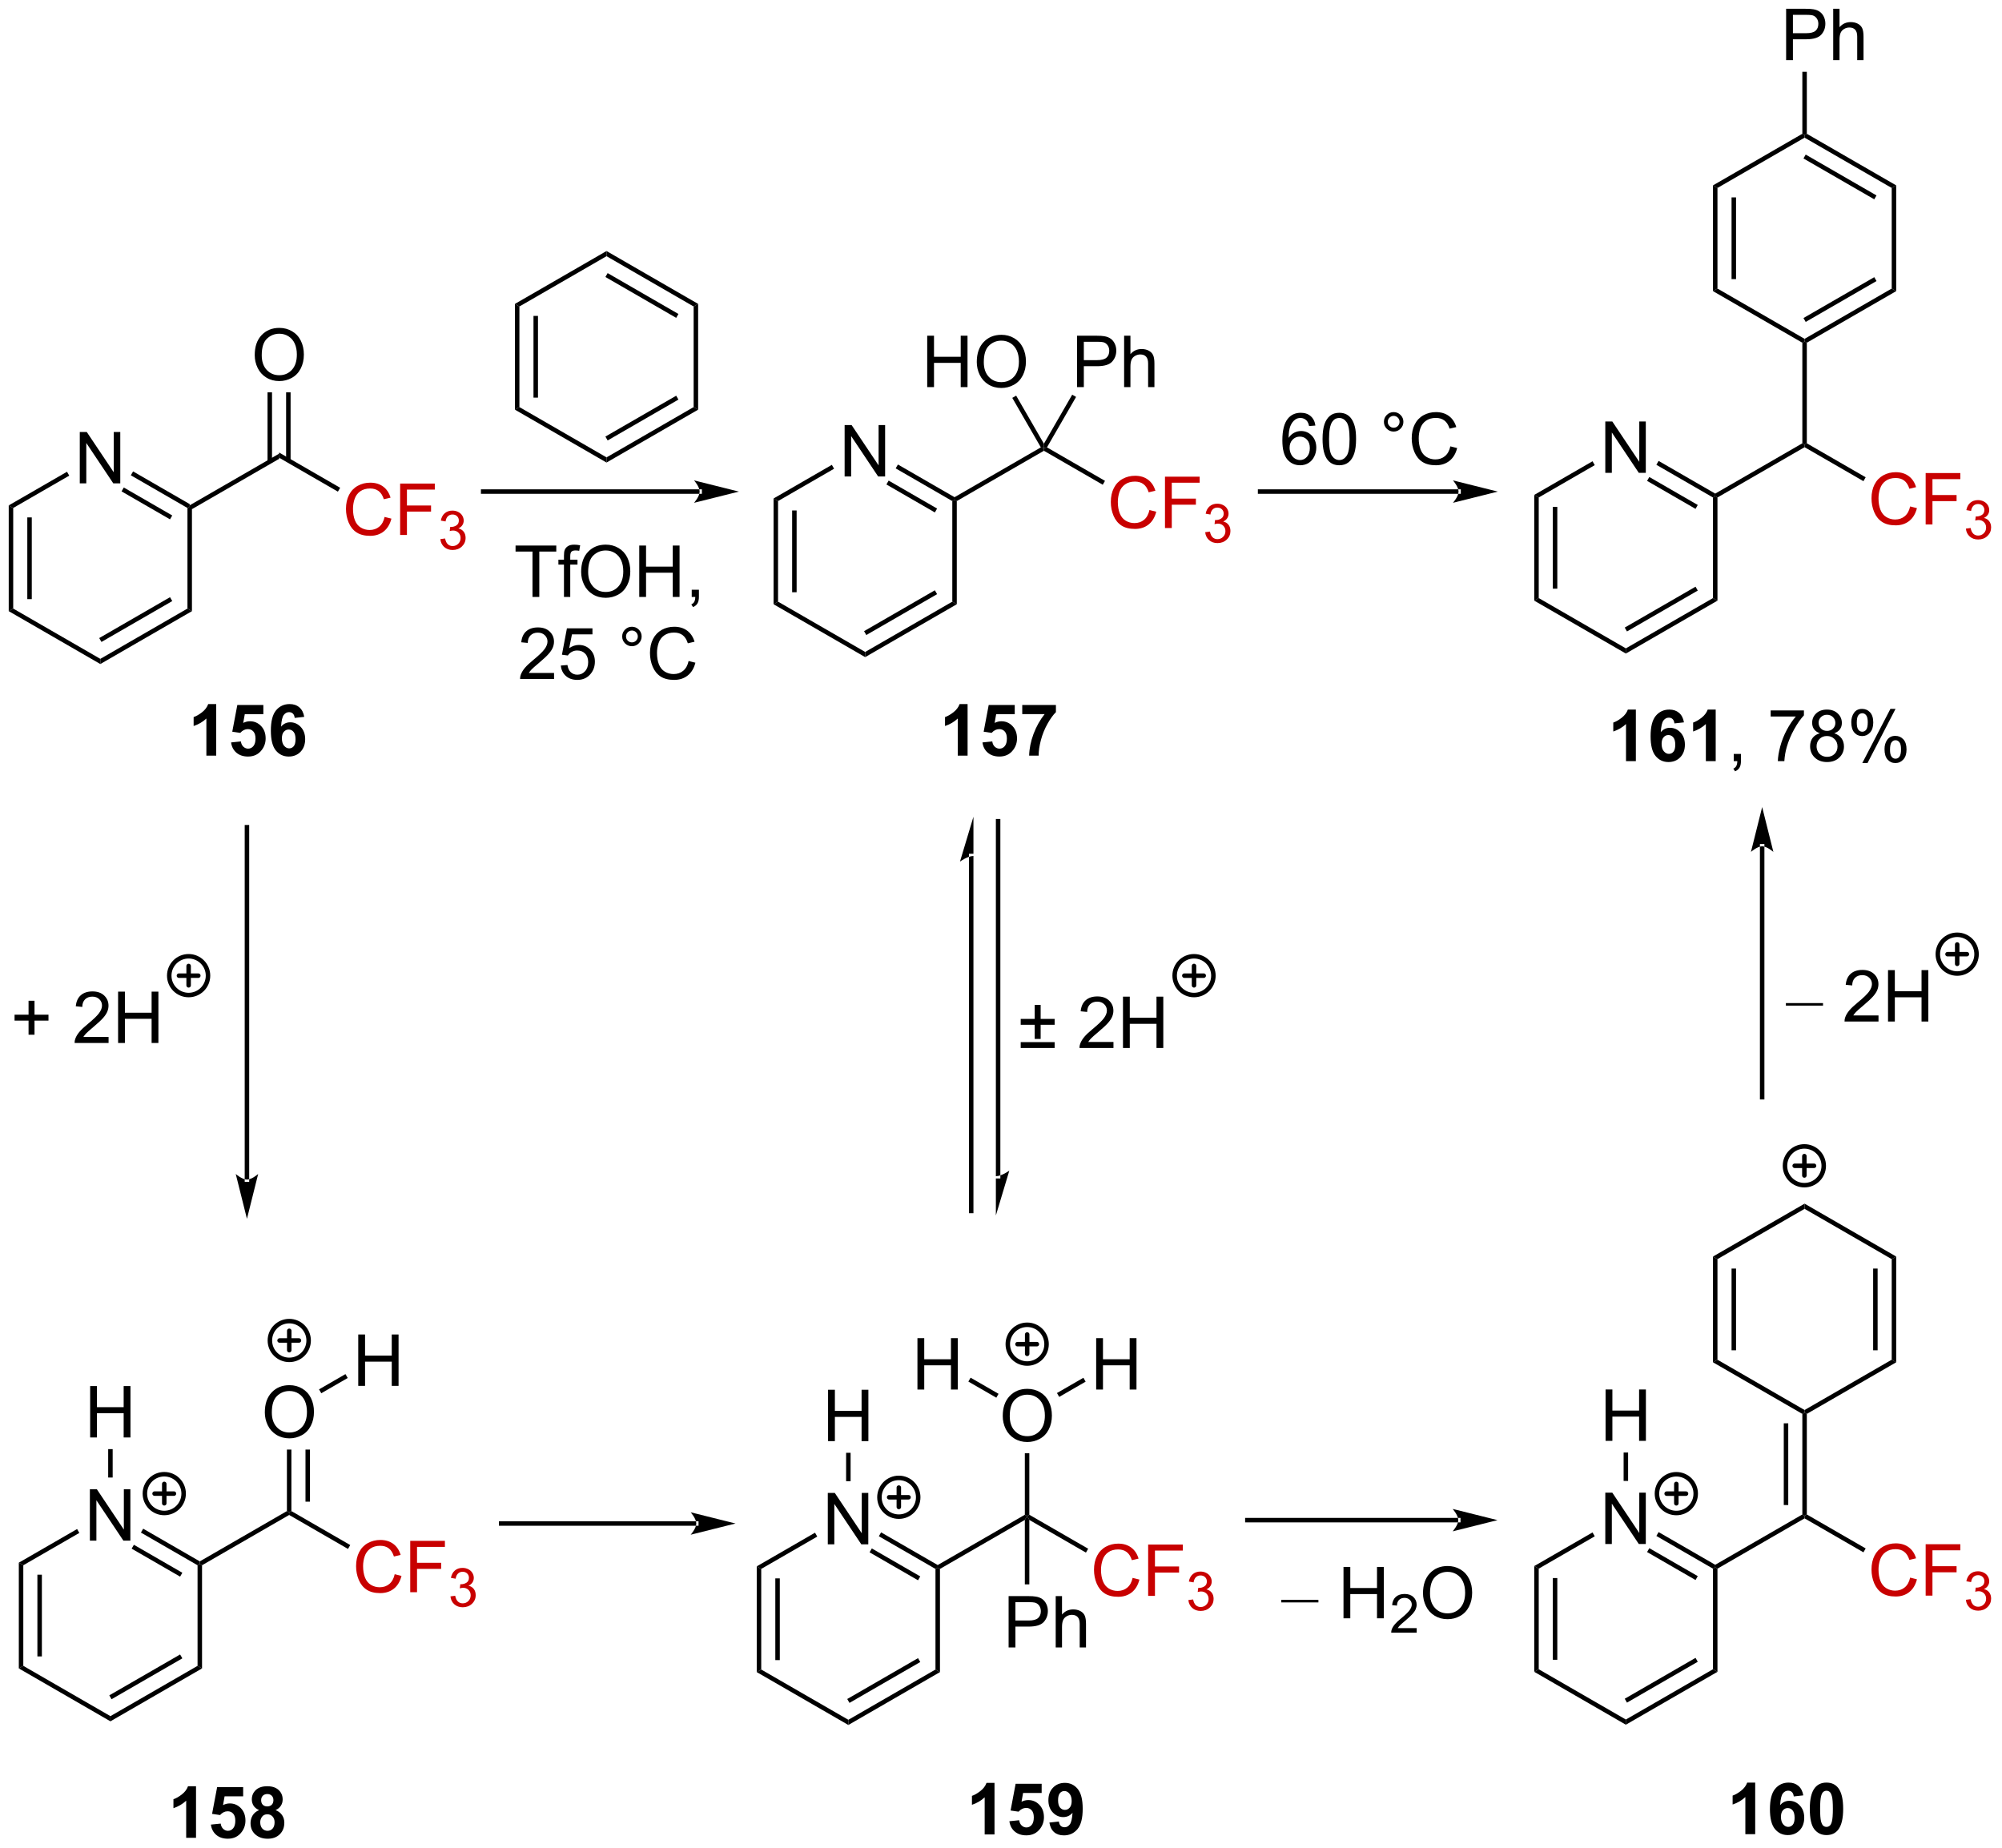 <?xml version="1.0" encoding="UTF-8"?>
<!DOCTYPE svg PUBLIC '-//W3C//DTD SVG 1.0//EN'
          'http://www.w3.org/TR/2001/REC-SVG-20010904/DTD/svg10.dtd'>
<svg stroke-dasharray="none" shape-rendering="auto" xmlns="http://www.w3.org/2000/svg" font-family="'Dialog'" text-rendering="auto" width="612" fill-opacity="1" color-interpolation="auto" color-rendering="auto" preserveAspectRatio="xMidYMid meet" font-size="12px" viewBox="0 0 612 565" fill="black" xmlns:xlink="http://www.w3.org/1999/xlink" stroke="black" image-rendering="auto" stroke-miterlimit="10" stroke-linecap="square" stroke-linejoin="miter" font-style="normal" stroke-width="1" height="565" stroke-dashoffset="0" font-weight="normal" stroke-opacity="1"
><!--Generated by the Batik Graphics2D SVG Generator--><defs id="genericDefs"
  /><g
  ><defs id="defs1"
    ><clipPath clipPathUnits="userSpaceOnUse" id="clipPath1"
      ><path d="M0.646 1.596 L229.893 1.596 L229.893 213.396 L0.646 213.396 L0.646 1.596 Z"
      /></clipPath
      ><clipPath clipPathUnits="userSpaceOnUse" id="clipPath2"
      ><path d="M0.903 269.85 L0.903 475.761 L223.775 475.761 L223.775 269.85 Z"
      /></clipPath
    ></defs
    ><g transform="scale(2.667,2.667) translate(-0.646,-1.596) matrix(1.029,0,0,1.029,-0.283,-275.972)"
    ><path d="M22.294 326.463 L22.044 326.319 L22.044 326.03 L32.003 320.28 L32.003 320.857 Z" stroke="none" clip-path="url(#clipPath2)"
    /></g
    ><g transform="matrix(2.743,0,0,2.743,-2.476,-740.181)"
    ><path d="M29.291 309.43 Q29.291 308.002 30.056 307.198 Q30.822 306.39 32.033 306.39 Q32.825 306.39 33.46 306.771 Q34.098 307.148 34.431 307.825 Q34.767 308.502 34.767 309.362 Q34.767 310.234 34.416 310.922 Q34.064 311.609 33.419 311.963 Q32.775 312.318 32.028 312.318 Q31.221 312.318 30.583 311.927 Q29.947 311.534 29.619 310.859 Q29.291 310.182 29.291 309.43 ZM30.072 309.44 Q30.072 310.476 30.627 311.073 Q31.184 311.666 32.025 311.666 Q32.88 311.666 33.431 311.065 Q33.986 310.463 33.986 309.359 Q33.986 308.659 33.749 308.138 Q33.512 307.617 33.056 307.331 Q32.603 307.041 32.036 307.041 Q31.231 307.041 30.65 307.596 Q30.072 308.148 30.072 309.44 Z" stroke="none" clip-path="url(#clipPath2)"
    /></g
    ><g transform="matrix(2.743,0,0,2.743,-2.476,-740.181)"
    ><path d="M33.288 321.166 L33.288 313.571 L32.788 313.571 L32.788 321.166 ZM31.218 321.166 L31.218 313.571 L30.718 313.571 L30.718 321.166 Z" stroke="none" clip-path="url(#clipPath2)"
    /></g
    ><g fill="rgb(200,0,0)" transform="matrix(2.743,0,0,2.743,-2.476,-740.181)" stroke="rgb(200,0,0)"
    ><path d="M43.765 327.461 L44.523 327.651 Q44.286 328.586 43.666 329.078 Q43.047 329.568 42.153 329.568 Q41.226 329.568 40.645 329.19 Q40.067 328.812 39.763 328.099 Q39.461 327.383 39.461 326.562 Q39.461 325.666 39.802 325.002 Q40.145 324.336 40.776 323.989 Q41.406 323.643 42.164 323.643 Q43.023 323.643 43.609 324.081 Q44.195 324.518 44.427 325.312 L43.679 325.487 Q43.481 324.862 43.101 324.578 Q42.724 324.291 42.148 324.291 Q41.489 324.291 41.044 324.609 Q40.601 324.924 40.422 325.458 Q40.242 325.992 40.242 326.557 Q40.242 327.289 40.455 327.833 Q40.669 328.377 41.117 328.648 Q41.567 328.916 42.091 328.916 Q42.726 328.916 43.166 328.549 Q43.609 328.182 43.765 327.461 ZM45.496 329.469 L45.496 323.742 L49.36 323.742 L49.36 324.416 L46.254 324.416 L46.254 326.19 L48.941 326.19 L48.941 326.867 L46.254 326.867 L46.254 329.469 L45.496 329.469 Z" stroke="none" clip-path="url(#clipPath2)"
    /></g
    ><g fill="rgb(200,0,0)" transform="matrix(2.743,0,0,2.743,-2.476,-740.181)" stroke="rgb(200,0,0)"
    ><path d="M49.978 329.934 L50.505 329.863 Q50.597 330.313 50.814 330.51 Q51.033 330.707 51.347 330.707 Q51.718 330.707 51.974 330.45 Q52.232 330.192 52.232 329.811 Q52.232 329.447 51.994 329.213 Q51.758 328.977 51.39 328.977 Q51.242 328.977 51.019 329.035 L51.078 328.572 Q51.13 328.578 51.162 328.578 Q51.5 328.578 51.769 328.403 Q52.039 328.227 52.039 327.86 Q52.039 327.571 51.841 327.381 Q51.646 327.19 51.336 327.19 Q51.027 327.19 50.822 327.383 Q50.617 327.576 50.558 327.963 L50.031 327.869 Q50.129 327.338 50.47 327.047 Q50.814 326.756 51.324 326.756 Q51.675 326.756 51.97 326.906 Q52.267 327.057 52.423 327.319 Q52.58 327.578 52.58 327.871 Q52.58 328.151 52.429 328.379 Q52.281 328.608 51.988 328.742 Q52.369 328.83 52.58 329.108 Q52.791 329.383 52.791 329.799 Q52.791 330.362 52.38 330.754 Q51.97 331.145 51.343 331.145 Q50.779 331.145 50.404 330.809 Q50.031 330.471 49.978 329.934 Z" stroke="none" clip-path="url(#clipPath2)"
    /></g
    ><g transform="matrix(2.743,0,0,2.743,-2.476,-740.181)"
    ><path d="M32.003 320.857 L32.003 320.28 L38.81 324.21 L38.56 324.643 Z" stroke="none" clip-path="url(#clipPath2)"
    /></g
    ><g transform="matrix(2.743,0,0,2.743,-2.476,-740.181)"
    ><path d="M24.998 354.069 L23.902 354.069 L23.902 349.931 Q23.3 350.494 22.482 350.765 L22.482 349.767 Q22.912 349.627 23.415 349.236 Q23.92 348.843 24.107 348.319 L24.998 348.319 L24.998 354.069 ZM26.656 352.595 L27.749 352.483 Q27.796 352.853 28.025 353.072 Q28.257 353.288 28.557 353.288 Q28.9 353.288 29.137 353.01 Q29.377 352.728 29.377 352.166 Q29.377 351.64 29.14 351.377 Q28.906 351.111 28.525 351.111 Q28.054 351.111 27.679 351.53 L26.788 351.4 L27.351 348.421 L30.252 348.421 L30.252 349.447 L28.182 349.447 L28.01 350.421 Q28.377 350.236 28.76 350.236 Q29.491 350.236 29.999 350.767 Q30.507 351.299 30.507 352.147 Q30.507 352.853 30.096 353.408 Q29.538 354.168 28.546 354.168 Q27.752 354.168 27.252 353.741 Q26.752 353.314 26.656 352.595 ZM34.808 349.744 L33.745 349.861 Q33.706 349.533 33.542 349.377 Q33.378 349.22 33.115 349.22 Q32.769 349.22 32.527 349.533 Q32.287 349.845 32.225 350.835 Q32.636 350.351 33.245 350.351 Q33.933 350.351 34.422 350.874 Q34.912 351.397 34.912 352.226 Q34.912 353.103 34.397 353.637 Q33.881 354.168 33.074 354.168 Q32.206 354.168 31.646 353.494 Q31.089 352.819 31.089 351.283 Q31.089 349.71 31.67 349.015 Q32.253 348.319 33.183 348.319 Q33.834 348.319 34.261 348.684 Q34.691 349.049 34.808 349.744 ZM32.318 352.14 Q32.318 352.674 32.563 352.965 Q32.81 353.257 33.128 353.257 Q33.433 353.257 33.636 353.02 Q33.839 352.78 33.839 352.236 Q33.839 351.679 33.62 351.418 Q33.402 351.158 33.074 351.158 Q32.756 351.158 32.537 351.408 Q32.318 351.655 32.318 352.14 Z" stroke="none" clip-path="url(#clipPath2)"
    /></g
    ><g transform="matrix(2.743,0,0,2.743,-2.476,-740.181)"
    ><path d="M78.875 324.887 L78.875 324.887 L54.75 324.887 L54.5 324.887 L54.5 324.387 L54.75 324.387 L78.875 324.387 L79.125 324.387 L79.125 324.887 ZM83.25 324.637 L78.25 323.387 C78.25 323.387 78.875 324.09 78.875 324.637 C78.875 325.184 78.25 325.887 78.25 325.887 Z" stroke="none" clip-path="url(#clipPath2)"
    /></g
    ><g transform="matrix(2.743,0,0,2.743,-2.476,-740.181)"
    ><path d="M58.288 303.716 L58.788 304.005 L58.788 315.216 L58.288 315.505 ZM60.358 305.055 L60.358 314.165 L60.858 314.165 L60.858 305.055 Z" stroke="none" clip-path="url(#clipPath2)"
    /></g
    ><g transform="matrix(2.743,0,0,2.743,-2.476,-740.181)"
    ><path d="M58.288 315.505 L58.788 315.216 L68.497 320.822 L68.497 321.399 Z" stroke="none" clip-path="url(#clipPath2)"
    /></g
    ><g transform="matrix(2.743,0,0,2.743,-2.476,-740.181)"
    ><path d="M68.497 321.399 L68.497 320.822 L78.206 315.216 L78.706 315.505 ZM68.622 318.936 L76.511 314.382 L76.261 313.949 L68.372 318.503 Z" stroke="none" clip-path="url(#clipPath2)"
    /></g
    ><g transform="matrix(2.743,0,0,2.743,-2.476,-740.181)"
    ><path d="M78.706 315.505 L78.206 315.216 L78.206 304.005 L78.706 303.716 Z" stroke="none" clip-path="url(#clipPath2)"
    /></g
    ><g transform="matrix(2.743,0,0,2.743,-2.476,-740.181)"
    ><path d="M78.706 303.716 L78.206 304.005 L68.497 298.399 L68.497 297.822 ZM76.511 304.839 L68.622 300.284 L68.372 300.717 L76.261 305.272 Z" stroke="none" clip-path="url(#clipPath2)"
    /></g
    ><g transform="matrix(2.743,0,0,2.743,-2.476,-740.181)"
    ><path d="M68.497 297.822 L68.497 298.399 L58.788 304.005 L58.288 303.716 Z" stroke="none" clip-path="url(#clipPath2)"
    /></g
    ><g transform="matrix(2.743,0,0,2.743,-2.476,-740.181)"
    ><path d="M60.247 336.376 L60.247 331.324 L58.359 331.324 L58.359 330.65 L62.898 330.65 L62.898 331.324 L61.005 331.324 L61.005 336.376 L60.247 336.376 ZM63.754 336.376 L63.754 332.775 L63.134 332.775 L63.134 332.228 L63.754 332.228 L63.754 331.785 Q63.754 331.369 63.829 331.166 Q63.931 330.892 64.186 330.723 Q64.441 330.551 64.902 330.551 Q65.199 330.551 65.558 330.621 L65.454 331.236 Q65.235 331.197 65.04 331.197 Q64.72 331.197 64.587 331.335 Q64.454 331.47 64.454 331.845 L64.454 332.228 L65.261 332.228 L65.261 332.775 L64.454 332.775 L64.454 336.376 L63.754 336.376 ZM65.669 333.587 Q65.669 332.16 66.435 331.356 Q67.2 330.548 68.411 330.548 Q69.203 330.548 69.838 330.928 Q70.476 331.306 70.81 331.983 Q71.146 332.66 71.146 333.52 Q71.146 334.392 70.794 335.079 Q70.442 335.767 69.797 336.121 Q69.153 336.475 68.406 336.475 Q67.599 336.475 66.961 336.085 Q66.325 335.692 65.997 335.017 Q65.669 334.34 65.669 333.587 ZM66.45 333.598 Q66.45 334.634 67.005 335.231 Q67.562 335.824 68.403 335.824 Q69.257 335.824 69.81 335.223 Q70.364 334.621 70.364 333.517 Q70.364 332.817 70.127 332.296 Q69.89 331.775 69.435 331.488 Q68.981 331.199 68.414 331.199 Q67.609 331.199 67.028 331.754 Q66.45 332.306 66.45 333.598 ZM72.144 336.376 L72.144 330.65 L72.902 330.65 L72.902 333.001 L75.879 333.001 L75.879 330.65 L76.636 330.65 L76.636 336.376 L75.879 336.376 L75.879 333.676 L72.902 333.676 L72.902 336.376 L72.144 336.376 ZM77.992 336.376 L77.992 335.574 L78.794 335.574 L78.794 336.376 Q78.794 336.819 78.638 337.09 Q78.481 337.361 78.14 337.509 L77.945 337.21 Q78.169 337.111 78.273 336.921 Q78.38 336.733 78.39 336.376 L77.992 336.376 Z" stroke="none" clip-path="url(#clipPath2)"
    /></g
    ><g transform="matrix(2.743,0,0,2.743,-2.476,-740.181)"
    ><path d="M62.649 344.849 L62.649 345.526 L58.863 345.526 Q58.855 345.271 58.946 345.037 Q59.09 344.651 59.407 344.276 Q59.728 343.901 60.329 343.409 Q61.261 342.644 61.59 342.196 Q61.918 341.748 61.918 341.349 Q61.918 340.933 61.618 340.646 Q61.321 340.357 60.84 340.357 Q60.332 340.357 60.027 340.662 Q59.722 340.966 59.72 341.506 L58.996 341.433 Q59.071 340.623 59.556 340.201 Q60.04 339.776 60.855 339.776 Q61.681 339.776 62.16 340.235 Q62.642 340.69 62.642 341.365 Q62.642 341.709 62.501 342.042 Q62.36 342.373 62.032 342.74 Q61.707 343.107 60.949 343.748 Q60.316 344.279 60.136 344.469 Q59.957 344.659 59.84 344.849 L62.649 344.849 ZM63.403 344.026 L64.14 343.964 Q64.224 344.503 64.52 344.774 Q64.82 345.045 65.242 345.045 Q65.75 345.045 66.101 344.662 Q66.453 344.279 66.453 343.646 Q66.453 343.045 66.114 342.698 Q65.778 342.349 65.231 342.349 Q64.89 342.349 64.617 342.506 Q64.344 342.659 64.187 342.904 L63.528 342.818 L64.083 339.878 L66.929 339.878 L66.929 340.55 L64.645 340.55 L64.336 342.089 Q64.851 341.729 65.419 341.729 Q66.169 341.729 66.685 342.25 Q67.2 342.769 67.2 343.584 Q67.2 344.362 66.747 344.927 Q66.195 345.625 65.242 345.625 Q64.461 345.625 63.966 345.188 Q63.474 344.748 63.403 344.026 ZM70.242 340.784 Q70.242 340.334 70.56 340.019 Q70.88 339.701 71.325 339.701 Q71.778 339.701 72.094 340.019 Q72.411 340.334 72.411 340.784 Q72.411 341.232 72.091 341.552 Q71.773 341.87 71.325 341.87 Q70.88 341.87 70.56 341.555 Q70.242 341.237 70.242 340.784 ZM70.669 340.784 Q70.669 341.058 70.862 341.25 Q71.054 341.443 71.328 341.443 Q71.599 341.443 71.791 341.25 Q71.984 341.058 71.984 340.784 Q71.984 340.511 71.791 340.318 Q71.599 340.123 71.328 340.123 Q71.054 340.123 70.862 340.318 Q70.669 340.511 70.669 340.784 ZM77.644 343.519 L78.402 343.709 Q78.165 344.644 77.545 345.136 Q76.925 345.625 76.032 345.625 Q75.105 345.625 74.525 345.248 Q73.946 344.87 73.642 344.157 Q73.34 343.44 73.34 342.62 Q73.34 341.724 73.681 341.06 Q74.025 340.394 74.655 340.047 Q75.285 339.701 76.043 339.701 Q76.902 339.701 77.488 340.138 Q78.074 340.576 78.306 341.37 L77.558 341.545 Q77.36 340.92 76.98 340.636 Q76.603 340.349 76.027 340.349 Q75.368 340.349 74.923 340.667 Q74.48 340.982 74.3 341.516 Q74.121 342.05 74.121 342.615 Q74.121 343.347 74.334 343.891 Q74.548 344.435 74.996 344.706 Q75.446 344.974 75.97 344.974 Q76.605 344.974 77.045 344.607 Q77.488 344.24 77.644 343.519 Z" stroke="none" clip-path="url(#clipPath2)"
    /></g
    ><g transform="matrix(2.743,0,0,2.743,-2.476,-740.181)"
    ><path d="M107.532 325.693 L107.282 325.548 L107.282 325.26 L116.9 319.707 L117.241 319.798 L117.241 320.087 Z" stroke="none" clip-path="url(#clipPath2)"
    /></g
    ><g fill="rgb(200,0,0)" transform="matrix(2.743,0,0,2.743,-2.476,-740.181)" stroke="rgb(200,0,0)"
    ><path d="M129.003 326.69 L129.761 326.881 Q129.524 327.815 128.905 328.308 Q128.285 328.797 127.391 328.797 Q126.464 328.797 125.884 328.42 Q125.305 328.042 125.001 327.329 Q124.699 326.612 124.699 325.792 Q124.699 324.896 125.04 324.232 Q125.384 323.565 126.014 323.219 Q126.644 322.873 127.402 322.873 Q128.261 322.873 128.847 323.31 Q129.433 323.748 129.665 324.542 L128.917 324.716 Q128.72 324.091 128.339 323.808 Q127.962 323.521 127.386 323.521 Q126.727 323.521 126.282 323.839 Q125.839 324.154 125.66 324.688 Q125.48 325.222 125.48 325.787 Q125.48 326.519 125.694 327.063 Q125.907 327.607 126.355 327.878 Q126.805 328.146 127.329 328.146 Q127.964 328.146 128.405 327.779 Q128.847 327.412 129.003 326.69 ZM130.734 328.698 L130.734 322.972 L134.599 322.972 L134.599 323.646 L131.492 323.646 L131.492 325.42 L134.179 325.42 L134.179 326.097 L131.492 326.097 L131.492 328.698 L130.734 328.698 Z" stroke="none" clip-path="url(#clipPath2)"
    /></g
    ><g fill="rgb(200,0,0)" transform="matrix(2.743,0,0,2.743,-2.476,-740.181)" stroke="rgb(200,0,0)"
    ><path d="M135.216 329.163 L135.744 329.093 Q135.835 329.542 136.052 329.74 Q136.271 329.937 136.585 329.937 Q136.957 329.937 137.212 329.679 Q137.47 329.421 137.47 329.041 Q137.47 328.677 137.232 328.443 Q136.996 328.207 136.629 328.207 Q136.48 328.207 136.257 328.265 L136.316 327.802 Q136.369 327.808 136.4 327.808 Q136.738 327.808 137.007 327.632 Q137.277 327.457 137.277 327.089 Q137.277 326.8 137.08 326.611 Q136.884 326.419 136.574 326.419 Q136.265 326.419 136.06 326.613 Q135.855 326.806 135.796 327.193 L135.269 327.099 Q135.367 326.568 135.708 326.277 Q136.052 325.986 136.562 325.986 Q136.914 325.986 137.208 326.136 Q137.505 326.287 137.662 326.548 Q137.818 326.808 137.818 327.101 Q137.818 327.38 137.667 327.609 Q137.519 327.837 137.226 327.972 Q137.607 328.06 137.818 328.337 Q138.029 328.613 138.029 329.029 Q138.029 329.591 137.619 329.984 Q137.208 330.375 136.582 330.375 Q136.017 330.375 135.642 330.038 Q135.269 329.701 135.216 329.163 Z" stroke="none" clip-path="url(#clipPath2)"
    /></g
    ><g transform="matrix(2.743,0,0,2.743,-2.476,-740.181)"
    ><path d="M117.241 320.087 L117.241 319.798 L117.583 319.707 L124.049 323.44 L123.799 323.873 Z" stroke="none" clip-path="url(#clipPath2)"
    /></g
    ><g transform="matrix(2.743,0,0,2.743,-2.476,-740.181)"
    ><path d="M108.736 354.069 L107.64 354.069 L107.64 349.931 Q107.038 350.494 106.221 350.765 L106.221 349.767 Q106.65 349.627 107.153 349.236 Q107.658 348.843 107.846 348.319 L108.736 348.319 L108.736 354.069 ZM110.394 352.595 L111.487 352.483 Q111.534 352.853 111.764 353.072 Q111.995 353.288 112.295 353.288 Q112.639 353.288 112.876 353.01 Q113.115 352.728 113.115 352.166 Q113.115 351.64 112.878 351.377 Q112.644 351.111 112.264 351.111 Q111.792 351.111 111.417 351.53 L110.527 351.4 L111.089 348.421 L113.99 348.421 L113.99 349.447 L111.92 349.447 L111.748 350.421 Q112.115 350.236 112.498 350.236 Q113.23 350.236 113.737 350.767 Q114.245 351.299 114.245 352.147 Q114.245 352.853 113.834 353.408 Q113.277 354.168 112.284 354.168 Q111.49 354.168 110.99 353.741 Q110.49 353.314 110.394 352.595 ZM114.827 349.439 L114.827 348.421 L118.58 348.421 L118.58 349.218 Q118.116 349.674 117.635 350.53 Q117.156 351.385 116.903 352.348 Q116.65 353.312 116.656 354.069 L115.596 354.069 Q115.624 352.882 116.085 351.647 Q116.549 350.413 117.322 349.439 L114.827 349.439 Z" stroke="none" clip-path="url(#clipPath2)"
    /></g
    ><g transform="matrix(2.743,0,0,2.743,-2.476,-740.181)"
    ><path d="M104.236 312.989 L104.236 307.262 L104.993 307.262 L104.993 309.614 L107.97 309.614 L107.97 307.262 L108.728 307.262 L108.728 312.989 L107.97 312.989 L107.97 310.288 L104.993 310.288 L104.993 312.989 L104.236 312.989 ZM109.76 310.2 Q109.76 308.773 110.526 307.968 Q111.292 307.161 112.503 307.161 Q113.294 307.161 113.93 307.541 Q114.568 307.919 114.901 308.596 Q115.237 309.273 115.237 310.132 Q115.237 311.005 114.885 311.692 Q114.534 312.38 113.888 312.734 Q113.245 313.088 112.497 313.088 Q111.69 313.088 111.052 312.697 Q110.417 312.304 110.088 311.63 Q109.76 310.952 109.76 310.2 ZM110.542 310.21 Q110.542 311.247 111.096 311.843 Q111.654 312.437 112.495 312.437 Q113.349 312.437 113.901 311.835 Q114.456 311.234 114.456 310.13 Q114.456 309.429 114.219 308.908 Q113.982 308.387 113.526 308.101 Q113.073 307.812 112.505 307.812 Q111.701 307.812 111.12 308.367 Q110.542 308.919 110.542 310.21 Z" stroke="none" clip-path="url(#clipPath2)"
    /></g
    ><g transform="matrix(2.743,0,0,2.743,-2.476,-740.181)"
    ><path d="M117.241 319.298 L117.241 319.798 L116.9 319.707 L113.716 314.192 L114.149 313.942 Z" stroke="none" clip-path="url(#clipPath2)"
    /></g
    ><g transform="matrix(2.743,0,0,2.743,-2.476,-740.181)"
    ><path d="M120.933 312.989 L120.933 307.262 L123.095 307.262 Q123.665 307.262 123.965 307.317 Q124.386 307.387 124.67 307.585 Q124.957 307.781 125.131 308.137 Q125.306 308.492 125.306 308.919 Q125.306 309.648 124.84 310.156 Q124.376 310.661 123.16 310.661 L121.691 310.661 L121.691 312.989 L120.933 312.989 ZM121.691 309.984 L123.173 309.984 Q123.907 309.984 124.215 309.71 Q124.524 309.437 124.524 308.942 Q124.524 308.583 124.342 308.327 Q124.16 308.07 123.863 307.989 Q123.673 307.937 123.157 307.937 L121.691 307.937 L121.691 309.984 ZM126.181 312.989 L126.181 307.262 L126.884 307.262 L126.884 309.317 Q127.376 308.747 128.126 308.747 Q128.587 308.747 128.925 308.929 Q129.267 309.109 129.412 309.429 Q129.558 309.749 129.558 310.359 L129.558 312.989 L128.855 312.989 L128.855 310.359 Q128.855 309.833 128.626 309.593 Q128.399 309.351 127.98 309.351 Q127.668 309.351 127.392 309.515 Q127.118 309.676 127.001 309.955 Q126.884 310.231 126.884 310.718 L126.884 312.989 L126.181 312.989 Z" stroke="none" clip-path="url(#clipPath2)"
    /></g
    ><g transform="matrix(2.743,0,0,2.743,-2.476,-740.181)"
    ><path d="M117.583 319.707 L117.241 319.798 L117.241 319.298 L120.395 313.835 L120.828 314.085 Z" stroke="none" clip-path="url(#clipPath2)"
    /></g
    ><g transform="matrix(2.743,0,0,2.743,-2.476,-740.181)"
    ><path d="M9.794 323.719 L9.794 317.992 L10.572 317.992 L13.58 322.487 L13.58 317.992 L14.307 317.992 L14.307 323.719 L13.528 323.719 L10.52 319.219 L10.52 323.719 L9.794 323.719 Z" stroke="none" clip-path="url(#clipPath2)"
    /></g
    ><g transform="matrix(2.743,0,0,2.743,-2.476,-740.181)"
    ><path d="M22.044 326.03 L22.044 326.319 L21.794 326.463 L15.484 322.82 L15.734 322.387 ZM20.099 327.297 L14.699 324.18 L14.449 324.613 L19.849 327.73 Z" stroke="none" clip-path="url(#clipPath2)"
    /></g
    ><g transform="matrix(2.743,0,0,2.743,-2.476,-740.181)"
    ><path d="M8.369 322.425 L8.619 322.858 L2.375 326.463 L1.875 326.174 Z" stroke="none" clip-path="url(#clipPath2)"
    /></g
    ><g transform="matrix(2.743,0,0,2.743,-2.476,-740.181)"
    ><path d="M1.875 326.174 L2.375 326.463 L2.375 337.674 L1.875 337.963 ZM3.945 327.514 L3.945 336.623 L4.445 336.623 L4.445 327.514 Z" stroke="none" clip-path="url(#clipPath2)"
    /></g
    ><g transform="matrix(2.743,0,0,2.743,-2.476,-740.181)"
    ><path d="M1.875 337.963 L2.375 337.674 L12.084 343.28 L12.084 343.857 Z" stroke="none" clip-path="url(#clipPath2)"
    /></g
    ><g transform="matrix(2.743,0,0,2.743,-2.476,-740.181)"
    ><path d="M12.084 343.857 L12.084 343.28 L21.794 337.674 L22.294 337.963 ZM12.209 341.395 L20.099 336.84 L19.849 336.407 L11.959 340.962 Z" stroke="none" clip-path="url(#clipPath2)"
    /></g
    ><g transform="matrix(2.743,0,0,2.743,-2.476,-740.181)"
    ><path d="M22.294 337.963 L21.794 337.674 L21.794 326.463 L22.044 326.319 L22.294 326.463 Z" stroke="none" clip-path="url(#clipPath2)"
    /></g
    ><g transform="matrix(2.743,0,0,2.743,-2.476,-740.181)"
    ><path d="M95.032 322.948 L95.032 317.222 L95.811 317.222 L98.818 321.716 L98.818 317.222 L99.545 317.222 L99.545 322.948 L98.766 322.948 L95.758 318.448 L95.758 322.948 L95.032 322.948 Z" stroke="none" clip-path="url(#clipPath2)"
    /></g
    ><g transform="matrix(2.743,0,0,2.743,-2.476,-740.181)"
    ><path d="M107.282 325.26 L107.282 325.548 L107.032 325.693 L100.722 322.05 L100.972 321.617 ZM105.337 326.527 L99.938 323.41 L99.688 323.843 L105.087 326.96 Z" stroke="none" clip-path="url(#clipPath2)"
    /></g
    ><g transform="matrix(2.743,0,0,2.743,-2.476,-740.181)"
    ><path d="M93.607 321.655 L93.857 322.088 L87.613 325.693 L87.113 325.404 Z" stroke="none" clip-path="url(#clipPath2)"
    /></g
    ><g transform="matrix(2.743,0,0,2.743,-2.476,-740.181)"
    ><path d="M87.113 325.404 L87.613 325.693 L87.613 336.904 L87.113 337.193 ZM89.183 326.743 L89.183 335.853 L89.683 335.853 L89.683 326.743 Z" stroke="none" clip-path="url(#clipPath2)"
    /></g
    ><g transform="matrix(2.743,0,0,2.743,-2.476,-740.181)"
    ><path d="M87.113 337.193 L87.613 336.904 L97.323 342.51 L97.323 343.087 Z" stroke="none" clip-path="url(#clipPath2)"
    /></g
    ><g transform="matrix(2.743,0,0,2.743,-2.476,-740.181)"
    ><path d="M97.323 343.087 L97.323 342.51 L107.032 336.904 L107.532 337.193 ZM97.448 340.625 L105.337 336.07 L105.087 335.637 L97.198 340.192 Z" stroke="none" clip-path="url(#clipPath2)"
    /></g
    ><g transform="matrix(2.743,0,0,2.743,-2.476,-740.181)"
    ><path d="M107.532 337.193 L107.032 336.904 L107.032 325.693 L107.282 325.548 L107.532 325.693 Z" stroke="none" clip-path="url(#clipPath2)"
    /></g
    ><g transform="matrix(2.743,0,0,2.743,-2.476,-740.181)"
    ><path d="M23.419 444.307 L23.169 444.163 L23.169 443.874 L32.878 438.269 L33.128 438.413 L33.128 438.702 Z" stroke="none" clip-path="url(#clipPath2)"
    /></g
    ><g transform="matrix(2.743,0,0,2.743,-2.476,-740.181)"
    ><path d="M30.416 427.274 Q30.416 425.847 31.181 425.042 Q31.947 424.235 33.158 424.235 Q33.95 424.235 34.585 424.615 Q35.223 424.993 35.556 425.67 Q35.892 426.347 35.892 427.206 Q35.892 428.079 35.541 428.766 Q35.189 429.454 34.544 429.808 Q33.9 430.162 33.153 430.162 Q32.346 430.162 31.708 429.771 Q31.072 429.378 30.744 428.704 Q30.416 428.026 30.416 427.274 ZM31.197 427.284 Q31.197 428.321 31.752 428.917 Q32.309 429.511 33.15 429.511 Q34.005 429.511 34.556 428.909 Q35.111 428.308 35.111 427.204 Q35.111 426.503 34.874 425.982 Q34.637 425.461 34.181 425.175 Q33.728 424.886 33.161 424.886 Q32.356 424.886 31.775 425.441 Q31.197 425.993 31.197 427.284 Z" stroke="none" clip-path="url(#clipPath2)"
    /></g
    ><g transform="matrix(2.743,0,0,2.743,-2.476,-740.181)"
    ><path d="M33.378 438.269 L33.128 438.413 L32.878 438.269 L32.878 431.415 L33.378 431.415 ZM35.448 437.218 L35.448 431.415 L34.948 431.415 L34.948 437.218 Z" stroke="none" clip-path="url(#clipPath2)"
    /></g
    ><g fill="rgb(200,0,0)" transform="matrix(2.743,0,0,2.743,-2.476,-740.181)" stroke="rgb(200,0,0)"
    ><path d="M44.89 445.305 L45.648 445.495 Q45.411 446.43 44.791 446.922 Q44.172 447.412 43.278 447.412 Q42.351 447.412 41.77 447.034 Q41.192 446.657 40.888 445.943 Q40.586 445.227 40.586 444.407 Q40.586 443.511 40.927 442.847 Q41.27 442.18 41.901 441.834 Q42.531 441.488 43.289 441.488 Q44.148 441.488 44.734 441.925 Q45.32 442.363 45.552 443.157 L44.804 443.331 Q44.606 442.706 44.226 442.422 Q43.849 442.136 43.273 442.136 Q42.614 442.136 42.169 442.454 Q41.726 442.769 41.547 443.303 Q41.367 443.836 41.367 444.401 Q41.367 445.133 41.58 445.678 Q41.794 446.222 42.242 446.493 Q42.692 446.761 43.216 446.761 Q43.851 446.761 44.291 446.394 Q44.734 446.026 44.89 445.305 ZM46.621 447.313 L46.621 441.586 L50.485 441.586 L50.485 442.261 L47.379 442.261 L47.379 444.034 L50.066 444.034 L50.066 444.711 L47.379 444.711 L47.379 447.313 L46.621 447.313 Z" stroke="none" clip-path="url(#clipPath2)"
    /></g
    ><g fill="rgb(200,0,0)" transform="matrix(2.743,0,0,2.743,-2.476,-740.181)" stroke="rgb(200,0,0)"
    ><path d="M51.103 447.778 L51.63 447.708 Q51.722 448.157 51.939 448.354 Q52.158 448.552 52.472 448.552 Q52.843 448.552 53.099 448.294 Q53.357 448.036 53.357 447.655 Q53.357 447.292 53.119 447.058 Q52.883 446.821 52.515 446.821 Q52.367 446.821 52.144 446.88 L52.203 446.417 Q52.255 446.423 52.287 446.423 Q52.625 446.423 52.894 446.247 Q53.164 446.071 53.164 445.704 Q53.164 445.415 52.966 445.226 Q52.771 445.034 52.461 445.034 Q52.152 445.034 51.947 445.227 Q51.742 445.421 51.683 445.808 L51.156 445.714 Q51.254 445.183 51.595 444.892 Q51.939 444.601 52.449 444.601 Q52.8 444.601 53.095 444.751 Q53.392 444.901 53.548 445.163 Q53.705 445.423 53.705 445.716 Q53.705 445.995 53.554 446.224 Q53.406 446.452 53.113 446.587 Q53.494 446.675 53.705 446.952 Q53.916 447.227 53.916 447.644 Q53.916 448.206 53.505 448.599 Q53.095 448.989 52.468 448.989 Q51.904 448.989 51.529 448.653 Q51.156 448.315 51.103 447.778 Z" stroke="none" clip-path="url(#clipPath2)"
    /></g
    ><g transform="matrix(2.743,0,0,2.743,-2.476,-740.181)"
    ><path d="M33.128 438.702 L33.128 438.413 L33.378 438.269 L39.935 442.055 L39.685 442.488 Z" stroke="none" clip-path="url(#clipPath2)"
    /></g
    ><g transform="matrix(2.743,0,0,2.743,-2.476,-740.181)"
    ><path d="M22.748 474.687 L21.652 474.687 L21.652 470.549 Q21.05 471.112 20.232 471.383 L20.232 470.385 Q20.662 470.245 21.165 469.854 Q21.67 469.461 21.857 468.937 L22.748 468.937 L22.748 474.687 ZM24.406 473.213 L25.499 473.101 Q25.546 473.471 25.775 473.69 Q26.007 473.906 26.307 473.906 Q26.65 473.906 26.887 473.627 Q27.127 473.346 27.127 472.784 Q27.127 472.258 26.89 471.995 Q26.656 471.729 26.275 471.729 Q25.804 471.729 25.429 472.148 L24.538 472.018 L25.101 469.039 L28.002 469.039 L28.002 470.065 L25.932 470.065 L25.76 471.039 Q26.127 470.854 26.51 470.854 Q27.241 470.854 27.749 471.385 Q28.257 471.917 28.257 472.765 Q28.257 473.471 27.846 474.026 Q27.288 474.786 26.296 474.786 Q25.502 474.786 25.002 474.359 Q24.502 473.932 24.406 473.213 ZM29.779 471.596 Q29.355 471.417 29.16 471.104 Q28.967 470.789 28.967 470.414 Q28.967 469.773 29.415 469.357 Q29.863 468.937 30.686 468.937 Q31.503 468.937 31.954 469.357 Q32.404 469.773 32.404 470.414 Q32.404 470.812 32.196 471.122 Q31.99 471.432 31.615 471.596 Q32.092 471.789 32.339 472.156 Q32.589 472.523 32.589 473.002 Q32.589 473.797 32.081 474.294 Q31.576 474.789 30.738 474.789 Q29.956 474.789 29.436 474.377 Q28.824 473.893 28.824 473.049 Q28.824 472.586 29.053 472.198 Q29.285 471.807 29.779 471.596 ZM30.006 470.492 Q30.006 470.82 30.191 471.005 Q30.378 471.187 30.686 471.187 Q30.998 471.187 31.186 471.002 Q31.373 470.815 31.373 470.487 Q31.373 470.18 31.188 469.995 Q31.003 469.807 30.699 469.807 Q30.381 469.807 30.193 469.995 Q30.006 470.182 30.006 470.492 ZM29.904 472.945 Q29.904 473.398 30.136 473.654 Q30.37 473.906 30.717 473.906 Q31.058 473.906 31.279 473.661 Q31.503 473.417 31.503 472.956 Q31.503 472.555 31.277 472.31 Q31.05 472.065 30.701 472.065 Q30.3 472.065 30.102 472.344 Q29.904 472.62 29.904 472.945 Z" stroke="none" clip-path="url(#clipPath2)"
    /></g
    ><g transform="matrix(2.743,0,0,2.743,-2.476,-740.181)"
    ><path d="M10.919 441.563 L10.919 435.836 L11.697 435.836 L14.705 440.331 L14.705 435.836 L15.432 435.836 L15.432 441.563 L14.653 441.563 L11.645 437.063 L11.645 441.563 L10.919 441.563 Z" stroke="none" clip-path="url(#clipPath2)"
    /></g
    ><g transform="matrix(2.743,0,0,2.743,-2.476,-740.181)"
    ><path d="M23.169 443.874 L23.169 444.163 L22.919 444.307 L16.609 440.665 L16.859 440.232 ZM21.224 445.142 L15.824 442.024 L15.574 442.457 L20.974 445.575 Z" stroke="none" clip-path="url(#clipPath2)"
    /></g
    ><g transform="matrix(2.743,0,0,2.743,-2.476,-740.181)"
    ><path d="M9.494 440.27 L9.744 440.703 L3.5 444.307 L3 444.019 Z" stroke="none" clip-path="url(#clipPath2)"
    /></g
    ><g transform="matrix(2.743,0,0,2.743,-2.476,-740.181)"
    ><path d="M3 444.019 L3.5 444.307 L3.5 455.519 L3 455.807 ZM5.07 445.358 L5.07 454.468 L5.57 454.468 L5.57 445.358 Z" stroke="none" clip-path="url(#clipPath2)"
    /></g
    ><g transform="matrix(2.743,0,0,2.743,-2.476,-740.181)"
    ><path d="M3 455.807 L3.5 455.519 L13.209 461.124 L13.209 461.702 Z" stroke="none" clip-path="url(#clipPath2)"
    /></g
    ><g transform="matrix(2.743,0,0,2.743,-2.476,-740.181)"
    ><path d="M13.209 461.702 L13.209 461.124 L22.919 455.519 L23.419 455.807 ZM13.334 459.239 L21.224 454.684 L20.974 454.251 L13.084 458.806 Z" stroke="none" clip-path="url(#clipPath2)"
    /></g
    ><g transform="matrix(2.743,0,0,2.743,-2.476,-740.181)"
    ><path d="M23.419 455.807 L22.919 455.519 L22.919 444.307 L23.169 444.163 L23.419 444.307 Z" stroke="none" clip-path="url(#clipPath2)"
    /></g
    ><g transform="matrix(2.743,0,0,2.743,-2.476,-740.181)"
    ><path d="M10.95 430.063 L10.95 424.336 L11.708 424.336 L11.708 426.688 L14.684 426.688 L14.684 424.336 L15.442 424.336 L15.442 430.063 L14.684 430.063 L14.684 427.363 L11.708 427.363 L11.708 430.063 L10.95 430.063 Z" stroke="none" clip-path="url(#clipPath2)"
    /></g
    ><g transform="matrix(2.743,0,0,2.743,-2.476,-740.181)"
    ><path d="M13.459 434.529 L12.959 434.529 L12.959 431.363 L13.459 431.363 Z" stroke="none" clip-path="url(#clipPath2)"
    /></g
    ><g transform="matrix(2.743,0,0,2.743,-2.476,-740.181)"
    ><path d="M40.828 424.313 L40.828 418.586 L41.586 418.586 L41.586 420.938 L44.562 420.938 L44.562 418.586 L45.32 418.586 L45.32 424.313 L44.562 424.313 L44.562 421.613 L41.586 421.613 L41.586 424.313 L40.828 424.313 Z" stroke="none" clip-path="url(#clipPath2)"
    /></g
    ><g transform="matrix(2.743,0,0,2.743,-2.476,-740.181)"
    ><path d="M36.708 425.135 L36.458 424.702 L39.403 423.002 L39.653 423.435 Z" stroke="none" clip-path="url(#clipPath2)"
    /></g
    ><g stroke-width="0.5" transform="matrix(2.743,0,0,2.743,-2.476,-740.181)" stroke-linejoin="round" stroke-linecap="round"
    ><path fill="none" d="M19.209 438.481 C18.016 438.481 17.049 437.514 17.049 436.321 C17.049 435.128 18.016 434.161 19.209 434.161 C20.402 434.161 21.369 435.128 21.369 436.321 C21.369 437.514 20.402 438.481 19.209 438.481 M18.129 436.321 L20.289 436.321 M19.209 435.241 L19.209 437.401" clip-path="url(#clipPath2)"
    /></g
    ><g stroke-width="0.5" transform="matrix(2.743,0,0,2.743,-2.476,-740.181)" stroke-linejoin="round" stroke-linecap="round"
    ><path fill="none" d="M33.139 421.415 C31.946 421.415 30.979 420.448 30.979 419.255 C30.979 418.062 31.946 417.095 33.139 417.095 C34.332 417.095 35.299 418.062 35.299 419.255 C35.299 420.448 34.332 421.415 33.139 421.415 M32.059 419.255 L34.219 419.255 M33.139 418.175 L33.139 420.335" clip-path="url(#clipPath2)"
    /></g
    ><g transform="matrix(2.743,0,0,2.743,-2.476,-740.181)"
    ><path d="M105.657 444.716 L105.407 444.572 L105.407 444.283 L115.116 438.678 L115.366 438.822 L115.116 439.255 Z" stroke="none" clip-path="url(#clipPath2)"
    /></g
    ><g fill="rgb(200,0,0)" transform="matrix(2.743,0,0,2.743,-2.476,-740.181)" stroke="rgb(200,0,0)"
    ><path d="M127.128 445.714 L127.886 445.904 Q127.649 446.839 127.029 447.331 Q126.41 447.821 125.516 447.821 Q124.589 447.821 124.009 447.443 Q123.43 447.066 123.126 446.352 Q122.824 445.636 122.824 444.816 Q122.824 443.92 123.165 443.256 Q123.509 442.589 124.139 442.243 Q124.769 441.896 125.527 441.896 Q126.386 441.896 126.972 442.334 Q127.558 442.771 127.79 443.566 L127.043 443.74 Q126.845 443.115 126.464 442.831 Q126.087 442.545 125.511 442.545 Q124.852 442.545 124.407 442.863 Q123.964 443.178 123.785 443.712 Q123.605 444.245 123.605 444.81 Q123.605 445.542 123.819 446.087 Q124.032 446.631 124.48 446.902 Q124.93 447.17 125.454 447.17 Q126.089 447.17 126.529 446.803 Q126.972 446.435 127.128 445.714 ZM128.859 447.722 L128.859 441.995 L132.724 441.995 L132.724 442.67 L129.617 442.67 L129.617 444.443 L132.304 444.443 L132.304 445.12 L129.617 445.12 L129.617 447.722 L128.859 447.722 Z" stroke="none" clip-path="url(#clipPath2)"
    /></g
    ><g fill="rgb(200,0,0)" transform="matrix(2.743,0,0,2.743,-2.476,-740.181)" stroke="rgb(200,0,0)"
    ><path d="M133.341 448.187 L133.869 448.117 Q133.96 448.566 134.177 448.763 Q134.396 448.961 134.71 448.961 Q135.082 448.961 135.337 448.703 Q135.595 448.445 135.595 448.064 Q135.595 447.701 135.357 447.466 Q135.121 447.23 134.754 447.23 Q134.605 447.23 134.382 447.289 L134.441 446.826 Q134.494 446.832 134.525 446.832 Q134.863 446.832 135.132 446.656 Q135.402 446.48 135.402 446.113 Q135.402 445.824 135.205 445.634 Q135.009 445.443 134.699 445.443 Q134.39 445.443 134.185 445.636 Q133.98 445.83 133.921 446.216 L133.394 446.123 Q133.492 445.591 133.833 445.3 Q134.177 445.009 134.687 445.009 Q135.039 445.009 135.333 445.16 Q135.63 445.31 135.787 445.572 Q135.943 445.832 135.943 446.125 Q135.943 446.404 135.792 446.632 Q135.644 446.861 135.351 446.996 Q135.732 447.084 135.943 447.361 Q136.154 447.636 136.154 448.052 Q136.154 448.615 135.744 449.007 Q135.333 449.398 134.707 449.398 Q134.142 449.398 133.767 449.062 Q133.394 448.724 133.341 448.187 Z" stroke="none" clip-path="url(#clipPath2)"
    /></g
    ><g transform="matrix(2.743,0,0,2.743,-2.476,-740.181)"
    ><path d="M115.616 439.255 L115.366 438.822 L115.616 438.678 L122.174 442.464 L121.924 442.897 Z" stroke="none" clip-path="url(#clipPath2)"
    /></g
    ><g transform="matrix(2.743,0,0,2.743,-2.476,-740.181)"
    ><path d="M111.736 474.312 L110.64 474.312 L110.64 470.174 Q110.038 470.737 109.221 471.008 L109.221 470.01 Q109.65 469.87 110.153 469.479 Q110.658 469.086 110.846 468.562 L111.736 468.562 L111.736 474.312 ZM113.394 472.838 L114.487 472.726 Q114.534 473.096 114.764 473.315 Q114.995 473.531 115.295 473.531 Q115.639 473.531 115.876 473.252 Q116.115 472.971 116.115 472.409 Q116.115 471.883 115.878 471.62 Q115.644 471.354 115.264 471.354 Q114.792 471.354 114.417 471.773 L113.527 471.643 L114.089 468.664 L116.99 468.664 L116.99 469.69 L114.92 469.69 L114.748 470.664 Q115.115 470.479 115.498 470.479 Q116.23 470.479 116.737 471.01 Q117.245 471.542 117.245 472.39 Q117.245 473.096 116.834 473.651 Q116.277 474.411 115.284 474.411 Q114.49 474.411 113.99 473.984 Q113.49 473.557 113.394 472.838 ZM117.851 472.987 L118.913 472.87 Q118.952 473.195 119.116 473.351 Q119.281 473.508 119.549 473.508 Q119.89 473.508 120.127 473.195 Q120.366 472.883 120.431 471.898 Q120.017 472.377 119.398 472.377 Q118.721 472.377 118.231 471.857 Q117.741 471.336 117.741 470.5 Q117.741 469.627 118.257 469.096 Q118.775 468.562 119.577 468.562 Q120.447 468.562 121.004 469.237 Q121.564 469.909 121.564 471.453 Q121.564 473.023 120.981 473.719 Q120.4 474.414 119.468 474.414 Q118.796 474.414 118.382 474.057 Q117.968 473.698 117.851 472.987 ZM120.335 470.588 Q120.335 470.057 120.09 469.765 Q119.846 469.471 119.525 469.471 Q119.221 469.471 119.02 469.713 Q118.82 469.953 118.82 470.5 Q118.82 471.055 119.038 471.315 Q119.257 471.573 119.585 471.573 Q119.9 471.573 120.116 471.323 Q120.335 471.073 120.335 470.588 Z" stroke="none" clip-path="url(#clipPath2)"
    /></g
    ><g transform="matrix(2.743,0,0,2.743,-2.476,-740.181)"
    ><path d="M112.654 427.683 Q112.654 426.256 113.42 425.451 Q114.185 424.644 115.396 424.644 Q116.188 424.644 116.823 425.024 Q117.461 425.402 117.795 426.079 Q118.131 426.756 118.131 427.615 Q118.131 428.488 117.779 429.175 Q117.428 429.863 116.782 430.217 Q116.138 430.571 115.391 430.571 Q114.584 430.571 113.946 430.18 Q113.31 429.787 112.982 429.113 Q112.654 428.435 112.654 427.683 ZM113.435 427.693 Q113.435 428.73 113.99 429.326 Q114.547 429.92 115.388 429.92 Q116.243 429.92 116.795 429.318 Q117.349 428.717 117.349 427.613 Q117.349 426.912 117.112 426.391 Q116.876 425.87 116.42 425.584 Q115.967 425.295 115.399 425.295 Q114.594 425.295 114.013 425.849 Q113.435 426.402 113.435 427.693 Z" stroke="none" clip-path="url(#clipPath2)"
    /></g
    ><g transform="matrix(2.743,0,0,2.743,-2.476,-740.181)"
    ><path d="M115.616 438.678 L115.366 438.822 L115.116 438.678 L115.116 431.824 L115.616 431.824 Z" stroke="none" clip-path="url(#clipPath2)"
    /></g
    ><g transform="matrix(2.743,0,0,2.743,-2.476,-740.181)"
    ><path d="M113.308 453.472 L113.308 447.745 L115.47 447.745 Q116.04 447.745 116.34 447.8 Q116.761 447.87 117.045 448.068 Q117.332 448.264 117.506 448.62 Q117.681 448.974 117.681 449.402 Q117.681 450.131 117.215 450.639 Q116.751 451.144 115.535 451.144 L114.066 451.144 L114.066 453.472 L113.308 453.472 ZM114.066 450.467 L115.548 450.467 Q116.282 450.467 116.59 450.193 Q116.899 449.92 116.899 449.425 Q116.899 449.066 116.717 448.81 Q116.535 448.553 116.238 448.472 Q116.048 448.42 115.532 448.42 L114.066 448.42 L114.066 450.467 ZM118.556 453.472 L118.556 447.745 L119.259 447.745 L119.259 449.8 Q119.751 449.23 120.501 449.23 Q120.962 449.23 121.3 449.412 Q121.642 449.592 121.787 449.912 Q121.933 450.232 121.933 450.842 L121.933 453.472 L121.23 453.472 L121.23 450.842 Q121.23 450.316 121.001 450.076 Q120.774 449.834 120.355 449.834 Q120.043 449.834 119.767 449.998 Q119.493 450.159 119.376 450.438 Q119.259 450.714 119.259 451.201 L119.259 453.472 L118.556 453.472 Z" stroke="none" clip-path="url(#clipPath2)"
    /></g
    ><g transform="matrix(2.743,0,0,2.743,-2.476,-740.181)"
    ><path d="M115.116 439.255 L115.366 438.822 L115.616 439.255 L115.616 446.438 L115.116 446.438 Z" stroke="none" clip-path="url(#clipPath2)"
    /></g
    ><g transform="matrix(2.743,0,0,2.743,-2.476,-740.181)"
    ><path d="M93.157 441.972 L93.157 436.245 L93.936 436.245 L96.943 440.74 L96.943 436.245 L97.67 436.245 L97.67 441.972 L96.891 441.972 L93.883 437.472 L93.883 441.972 L93.157 441.972 Z" stroke="none" clip-path="url(#clipPath2)"
    /></g
    ><g transform="matrix(2.743,0,0,2.743,-2.476,-740.181)"
    ><path d="M105.407 444.283 L105.407 444.572 L105.157 444.716 L98.847 441.074 L99.097 440.641 ZM103.462 445.55 L98.062 442.433 L97.812 442.866 L103.212 445.983 Z" stroke="none" clip-path="url(#clipPath2)"
    /></g
    ><g transform="matrix(2.743,0,0,2.743,-2.476,-740.181)"
    ><path d="M91.732 440.678 L91.982 441.111 L85.738 444.716 L85.238 444.428 Z" stroke="none" clip-path="url(#clipPath2)"
    /></g
    ><g transform="matrix(2.743,0,0,2.743,-2.476,-740.181)"
    ><path d="M85.238 444.428 L85.738 444.716 L85.738 455.928 L85.238 456.216 ZM87.308 445.767 L87.308 454.877 L87.808 454.877 L87.808 445.767 Z" stroke="none" clip-path="url(#clipPath2)"
    /></g
    ><g transform="matrix(2.743,0,0,2.743,-2.476,-740.181)"
    ><path d="M85.238 456.216 L85.738 455.928 L95.448 461.533 L95.448 462.111 Z" stroke="none" clip-path="url(#clipPath2)"
    /></g
    ><g transform="matrix(2.743,0,0,2.743,-2.476,-740.181)"
    ><path d="M95.448 462.111 L95.448 461.533 L105.157 455.928 L105.657 456.216 ZM95.573 459.648 L103.462 455.093 L103.212 454.66 L95.323 459.215 Z" stroke="none" clip-path="url(#clipPath2)"
    /></g
    ><g transform="matrix(2.743,0,0,2.743,-2.476,-740.181)"
    ><path d="M105.657 456.216 L105.157 455.928 L105.157 444.716 L105.407 444.572 L105.657 444.716 Z" stroke="none" clip-path="url(#clipPath2)"
    /></g
    ><g transform="matrix(2.743,0,0,2.743,-2.476,-740.181)"
    ><path d="M93.188 430.472 L93.188 424.745 L93.946 424.745 L93.946 427.097 L96.922 427.097 L96.922 424.745 L97.68 424.745 L97.68 430.472 L96.922 430.472 L96.922 427.771 L93.946 427.771 L93.946 430.472 L93.188 430.472 Z" stroke="none" clip-path="url(#clipPath2)"
    /></g
    ><g transform="matrix(2.743,0,0,2.743,-2.476,-740.181)"
    ><path d="M95.698 434.938 L95.198 434.938 L95.198 431.772 L95.698 431.772 Z" stroke="none" clip-path="url(#clipPath2)"
    /></g
    ><g transform="matrix(2.743,0,0,2.743,-2.476,-740.181)"
    ><path d="M123.066 424.722 L123.066 418.995 L123.824 418.995 L123.824 421.347 L126.8 421.347 L126.8 418.995 L127.558 418.995 L127.558 424.722 L126.8 424.722 L126.8 422.021 L123.824 422.021 L123.824 424.722 L123.066 424.722 Z" stroke="none" clip-path="url(#clipPath2)"
    /></g
    ><g transform="matrix(2.743,0,0,2.743,-2.476,-740.181)"
    ><path d="M118.946 425.544 L118.696 425.111 L121.641 423.41 L121.891 423.843 Z" stroke="none" clip-path="url(#clipPath2)"
    /></g
    ><g transform="matrix(2.743,0,0,2.743,-2.476,-740.181)"
    ><path d="M103.147 424.722 L103.147 418.995 L103.905 418.995 L103.905 421.347 L106.882 421.347 L106.882 418.995 L107.64 418.995 L107.64 424.722 L106.882 424.722 L106.882 422.021 L103.905 422.021 L103.905 424.722 L103.147 424.722 Z" stroke="none" clip-path="url(#clipPath2)"
    /></g
    ><g transform="matrix(2.743,0,0,2.743,-2.476,-740.181)"
    ><path d="M112.187 425.198 L111.937 425.631 L108.822 423.833 L109.072 423.4 Z" stroke="none" clip-path="url(#clipPath2)"
    /></g
    ><g stroke-width="0.5" transform="matrix(2.743,0,0,2.743,-2.476,-740.181)" stroke-linejoin="round" stroke-linecap="round"
    ><path fill="none" d="M115.377 421.824 C114.184 421.824 113.217 420.856 113.217 419.664 C113.217 418.471 114.184 417.504 115.377 417.504 C116.57 417.504 117.537 418.471 117.537 419.664 C117.537 420.856 116.57 421.824 115.377 421.824 M114.297 419.664 L116.457 419.664 M115.377 418.584 L115.377 420.744" clip-path="url(#clipPath2)"
    /></g
    ><g stroke-width="0.5" transform="matrix(2.743,0,0,2.743,-2.476,-740.181)" stroke-linejoin="round" stroke-linecap="round"
    ><path fill="none" d="M101.073 438.89 C99.879 438.89 98.912 437.923 98.912 436.73 C98.912 435.537 99.879 434.57 101.073 434.57 C102.265 434.57 103.233 435.537 103.233 436.73 C103.233 437.923 102.265 438.89 101.073 438.89 M99.993 436.73 L102.153 436.73 M101.073 435.65 L101.073 437.81" clip-path="url(#clipPath2)"
    /></g
    ><g transform="matrix(2.743,0,0,2.743,-2.476,-740.181)"
    ><path d="M28.174 401.319 L28.174 401.319 L28.174 362.045 L28.174 361.795 L28.674 361.795 L28.674 362.045 L28.674 401.319 L28.674 401.569 L28.174 401.569 ZM28.424 405.694 L29.674 400.694 C29.674 400.694 28.971 401.319 28.424 401.319 C27.877 401.319 27.174 400.694 27.174 400.694 Z" stroke="none" clip-path="url(#clipPath2)"
    /></g
    ><g transform="matrix(2.743,0,0,2.743,-2.476,-740.181)"
    ><path d="M111.888 400.944 L111.888 400.944 L111.888 361.377 L111.888 361.127 L112.388 361.127 L112.388 361.377 L112.388 400.944 L112.388 401.194 L111.888 401.194 ZM111.888 405.319 L113.388 400.319 C113.388 400.319 112.544 400.944 111.888 400.944 ZM108.888 404.819 L108.888 404.819 L108.888 365.252 L108.888 365.002 L109.388 365.002 L109.388 365.252 L109.388 404.819 L109.388 405.069 L108.888 405.069 ZM109.388 360.877 L107.888 365.877 C107.888 365.877 108.732 365.252 109.388 365.252 Z" stroke="none" clip-path="url(#clipPath2)"
    /></g
    ><g transform="matrix(2.743,0,0,2.743,-2.476,-740.181)"
    ><path d="M78.5 439.903 L78.5 439.903 L56.758 439.903 L56.508 439.903 L56.508 439.403 L56.758 439.403 L78.5 439.403 L78.75 439.403 L78.75 439.903 ZM82.875 439.653 L77.875 438.403 C77.875 438.403 78.5 439.106 78.5 439.653 C78.5 440.2 77.875 440.903 77.875 440.903 Z" stroke="none" clip-path="url(#clipPath2)"
    /></g
    ><g transform="matrix(2.743,0,0,2.743,-2.476,-740.181)"
    ><path d="M163.452 324.887 L163.452 324.887 L141.336 324.887 L141.086 324.887 L141.086 324.387 L141.336 324.387 L163.452 324.387 L163.702 324.387 L163.702 324.887 ZM167.827 324.637 L162.827 323.387 C162.827 323.387 163.452 324.09 163.452 324.637 C163.452 325.184 162.827 325.887 162.827 325.887 Z" stroke="none" clip-path="url(#clipPath2)"
    /></g
    ><g transform="matrix(2.743,0,0,2.743,-2.476,-740.181)"
    ><path d="M147.495 317.277 L146.795 317.331 Q146.701 316.917 146.529 316.73 Q146.245 316.43 145.826 316.43 Q145.49 316.43 145.237 316.618 Q144.904 316.86 144.711 317.326 Q144.521 317.79 144.513 318.649 Q144.768 318.261 145.136 318.074 Q145.503 317.886 145.904 317.886 Q146.607 317.886 147.102 318.404 Q147.597 318.922 147.597 319.743 Q147.597 320.282 147.362 320.745 Q147.131 321.206 146.724 321.454 Q146.318 321.701 145.802 321.701 Q144.925 321.701 144.37 321.055 Q143.815 320.407 143.815 318.922 Q143.815 317.261 144.427 316.508 Q144.964 315.852 145.87 315.852 Q146.545 315.852 146.977 316.232 Q147.409 316.61 147.495 317.277 ZM144.623 319.745 Q144.623 320.11 144.776 320.443 Q144.933 320.774 145.209 320.949 Q145.487 321.12 145.792 321.12 Q146.237 321.12 146.558 320.761 Q146.878 320.402 146.878 319.784 Q146.878 319.191 146.56 318.849 Q146.245 318.508 145.763 318.508 Q145.287 318.508 144.953 318.849 Q144.623 319.191 144.623 319.745 ZM148.296 318.777 Q148.296 317.761 148.504 317.144 Q148.713 316.524 149.124 316.188 Q149.538 315.852 150.163 315.852 Q150.624 315.852 150.97 316.037 Q151.319 316.222 151.546 316.574 Q151.772 316.922 151.9 317.425 Q152.03 317.925 152.03 318.777 Q152.03 319.784 151.822 320.404 Q151.616 321.024 151.202 321.363 Q150.791 321.701 150.163 321.701 Q149.335 321.701 148.861 321.105 Q148.296 320.391 148.296 318.777 ZM149.017 318.777 Q149.017 320.188 149.348 320.654 Q149.679 321.12 150.163 321.12 Q150.647 321.12 150.976 320.652 Q151.306 320.183 151.306 318.777 Q151.306 317.363 150.976 316.899 Q150.647 316.433 150.155 316.433 Q149.671 316.433 149.382 316.844 Q149.017 317.368 149.017 318.777 ZM155.134 316.86 Q155.134 316.409 155.452 316.094 Q155.772 315.777 156.218 315.777 Q156.671 315.777 156.986 316.094 Q157.304 316.409 157.304 316.86 Q157.304 317.308 156.983 317.628 Q156.666 317.946 156.218 317.946 Q155.772 317.946 155.452 317.631 Q155.134 317.313 155.134 316.86 ZM155.561 316.86 Q155.561 317.133 155.754 317.326 Q155.947 317.519 156.22 317.519 Q156.491 317.519 156.684 317.326 Q156.877 317.133 156.877 316.86 Q156.877 316.587 156.684 316.394 Q156.491 316.199 156.22 316.199 Q155.947 316.199 155.754 316.394 Q155.561 316.587 155.561 316.86 ZM162.537 319.594 L163.295 319.784 Q163.058 320.719 162.438 321.212 Q161.818 321.701 160.925 321.701 Q159.998 321.701 159.417 321.324 Q158.839 320.946 158.534 320.232 Q158.232 319.516 158.232 318.696 Q158.232 317.8 158.573 317.136 Q158.917 316.469 159.547 316.123 Q160.177 315.777 160.935 315.777 Q161.795 315.777 162.381 316.214 Q162.966 316.652 163.198 317.446 L162.451 317.62 Q162.253 316.995 161.873 316.712 Q161.495 316.425 160.92 316.425 Q160.261 316.425 159.815 316.743 Q159.373 317.058 159.193 317.592 Q159.013 318.125 159.013 318.691 Q159.013 319.422 159.227 319.967 Q159.44 320.511 159.888 320.782 Q160.339 321.05 160.862 321.05 Q161.498 321.05 161.938 320.683 Q162.381 320.316 162.537 319.594 Z" stroke="none" clip-path="url(#clipPath2)"
    /></g
    ><g transform="matrix(2.743,0,0,2.743,-2.476,-740.181)"
    ><path d="M192.306 325.293 L192.056 325.149 L192.056 324.86 L201.765 319.255 L202.015 319.399 L202.015 319.688 Z" stroke="none" clip-path="url(#clipPath2)"
    /></g
    ><g fill="rgb(200,0,0)" transform="matrix(2.743,0,0,2.743,-2.476,-740.181)" stroke="rgb(200,0,0)"
    ><path d="M213.778 326.291 L214.536 326.481 Q214.299 327.416 213.679 327.908 Q213.059 328.398 212.166 328.398 Q211.239 328.398 210.658 328.02 Q210.08 327.643 209.775 326.929 Q209.473 326.213 209.473 325.393 Q209.473 324.497 209.814 323.833 Q210.158 323.166 210.788 322.82 Q211.418 322.474 212.176 322.474 Q213.036 322.474 213.622 322.911 Q214.208 323.349 214.439 324.143 L213.692 324.317 Q213.494 323.692 213.114 323.408 Q212.736 323.122 212.161 323.122 Q211.502 323.122 211.056 323.44 Q210.614 323.755 210.434 324.289 Q210.254 324.822 210.254 325.387 Q210.254 326.119 210.468 326.664 Q210.681 327.208 211.129 327.479 Q211.58 327.747 212.103 327.747 Q212.739 327.747 213.179 327.38 Q213.622 327.012 213.778 326.291 ZM215.508 328.299 L215.508 322.572 L219.373 322.572 L219.373 323.247 L216.266 323.247 L216.266 325.02 L218.954 325.02 L218.954 325.697 L216.266 325.697 L216.266 328.299 L215.508 328.299 Z" stroke="none" clip-path="url(#clipPath2)"
    /></g
    ><g fill="rgb(200,0,0)" transform="matrix(2.743,0,0,2.743,-2.476,-740.181)" stroke="rgb(200,0,0)"
    ><path d="M219.991 328.764 L220.518 328.694 Q220.61 329.143 220.827 329.34 Q221.045 329.538 221.36 329.538 Q221.731 329.538 221.987 329.28 Q222.245 329.022 222.245 328.641 Q222.245 328.278 222.006 328.043 Q221.77 327.807 221.403 327.807 Q221.254 327.807 221.032 327.866 L221.09 327.403 Q221.143 327.409 221.174 327.409 Q221.512 327.409 221.782 327.233 Q222.051 327.057 222.051 326.69 Q222.051 326.401 221.854 326.212 Q221.659 326.02 221.348 326.02 Q221.04 326.02 220.834 326.213 Q220.629 326.407 220.571 326.793 L220.043 326.7 Q220.141 326.168 220.483 325.877 Q220.827 325.587 221.337 325.587 Q221.688 325.587 221.983 325.737 Q222.28 325.887 222.436 326.149 Q222.592 326.409 222.592 326.702 Q222.592 326.981 222.442 327.209 Q222.293 327.438 222 327.573 Q222.381 327.661 222.592 327.938 Q222.803 328.213 222.803 328.63 Q222.803 329.192 222.393 329.584 Q221.983 329.975 221.356 329.975 Q220.792 329.975 220.417 329.639 Q220.043 329.301 219.991 328.764 Z" stroke="none" clip-path="url(#clipPath2)"
    /></g
    ><g transform="matrix(2.743,0,0,2.743,-2.476,-740.181)"
    ><path d="M202.015 319.688 L202.015 319.399 L202.265 319.255 L208.823 323.041 L208.573 323.474 Z" stroke="none" clip-path="url(#clipPath2)"
    /></g
    ><g transform="matrix(2.743,0,0,2.743,-2.476,-740.181)"
    ><path d="M183.211 354.683 L182.114 354.683 L182.114 350.545 Q181.513 351.107 180.695 351.378 L180.695 350.38 Q181.125 350.24 181.627 349.849 Q182.133 349.456 182.32 348.933 L183.211 348.933 L183.211 354.683 ZM188.571 350.357 L187.509 350.474 Q187.47 350.146 187.306 349.99 Q187.142 349.834 186.879 349.834 Q186.532 349.834 186.29 350.146 Q186.051 350.459 185.988 351.448 Q186.399 350.964 187.009 350.964 Q187.696 350.964 188.186 351.487 Q188.676 352.011 188.676 352.839 Q188.676 353.716 188.16 354.25 Q187.644 354.781 186.837 354.781 Q185.97 354.781 185.41 354.107 Q184.853 353.433 184.853 351.896 Q184.853 350.323 185.433 349.628 Q186.017 348.933 186.946 348.933 Q187.597 348.933 188.024 349.297 Q188.454 349.662 188.571 350.357 ZM186.082 352.753 Q186.082 353.287 186.327 353.578 Q186.574 353.87 186.892 353.87 Q187.196 353.87 187.399 353.633 Q187.603 353.393 187.603 352.849 Q187.603 352.292 187.384 352.031 Q187.165 351.771 186.837 351.771 Q186.519 351.771 186.301 352.021 Q186.082 352.268 186.082 352.753 ZM192.109 354.683 L191.013 354.683 L191.013 350.545 Q190.411 351.107 189.594 351.378 L189.594 350.38 Q190.023 350.24 190.526 349.849 Q191.031 349.456 191.219 348.933 L192.109 348.933 L192.109 354.683 Z" stroke="none" clip-path="url(#clipPath2)"
    /></g
    ><g transform="matrix(2.743,0,0,2.743,-2.476,-740.181)"
    ><path d="M194.121 354.683 L194.121 353.88 L194.923 353.88 L194.923 354.683 Q194.923 355.125 194.767 355.396 Q194.611 355.667 194.269 355.815 L194.074 355.516 Q194.298 355.417 194.402 355.227 Q194.509 355.039 194.519 354.683 L194.121 354.683 ZM198.236 349.706 L198.236 349.029 L201.941 349.029 L201.941 349.576 Q201.394 350.159 200.858 351.125 Q200.321 352.089 200.027 353.107 Q199.816 353.826 199.759 354.683 L199.035 354.683 Q199.048 354.005 199.301 353.05 Q199.556 352.091 200.03 351.203 Q200.504 350.315 201.04 349.706 L198.236 349.706 ZM203.719 351.576 Q203.281 351.417 203.07 351.12 Q202.859 350.823 202.859 350.409 Q202.859 349.784 203.307 349.36 Q203.758 348.933 204.505 348.933 Q205.255 348.933 205.711 349.367 Q206.169 349.802 206.169 350.427 Q206.169 350.826 205.958 351.123 Q205.75 351.417 205.325 351.576 Q205.851 351.748 206.127 352.13 Q206.404 352.513 206.404 353.045 Q206.404 353.779 205.883 354.281 Q205.364 354.781 204.516 354.781 Q203.669 354.781 203.148 354.279 Q202.63 353.776 202.63 353.026 Q202.63 352.466 202.911 352.091 Q203.195 351.714 203.719 351.576 ZM203.578 350.386 Q203.578 350.792 203.838 351.05 Q204.101 351.308 204.521 351.308 Q204.927 351.308 205.185 351.052 Q205.445 350.795 205.445 350.425 Q205.445 350.037 205.177 349.774 Q204.911 349.511 204.513 349.511 Q204.109 349.511 203.844 349.768 Q203.578 350.026 203.578 350.386 ZM203.351 353.029 Q203.351 353.331 203.495 353.612 Q203.638 353.893 203.919 354.047 Q204.2 354.201 204.523 354.201 Q205.029 354.201 205.357 353.878 Q205.685 353.552 205.685 353.052 Q205.685 352.545 205.346 352.214 Q205.008 351.88 204.5 351.88 Q204.005 351.88 203.677 352.209 Q203.351 352.537 203.351 353.029 ZM207.22 350.331 Q207.22 349.716 207.527 349.287 Q207.837 348.857 208.423 348.857 Q208.962 348.857 209.314 349.242 Q209.668 349.628 209.668 350.373 Q209.668 351.099 209.311 351.492 Q208.954 351.886 208.431 351.886 Q207.91 351.886 207.564 351.5 Q207.22 351.112 207.22 350.331 ZM208.441 349.341 Q208.181 349.341 208.006 349.568 Q207.832 349.795 207.832 350.401 Q207.832 350.951 208.006 351.177 Q208.183 351.401 208.441 351.401 Q208.707 351.401 208.881 351.175 Q209.056 350.948 209.056 350.347 Q209.056 349.792 208.879 349.568 Q208.704 349.341 208.441 349.341 ZM208.446 354.893 L211.579 348.857 L212.15 348.857 L209.027 354.893 L208.446 354.893 ZM210.923 353.339 Q210.923 352.722 211.23 352.295 Q211.54 351.865 212.129 351.865 Q212.668 351.865 213.022 352.25 Q213.376 352.636 213.376 353.38 Q213.376 354.107 213.017 354.5 Q212.66 354.893 212.134 354.893 Q211.613 354.893 211.267 354.505 Q210.923 354.115 210.923 353.339 ZM212.15 352.349 Q211.884 352.349 211.709 352.576 Q211.535 352.802 211.535 353.409 Q211.535 353.956 211.709 354.183 Q211.887 354.409 212.144 354.409 Q212.415 354.409 212.587 354.183 Q212.762 353.956 212.762 353.354 Q212.762 352.8 212.584 352.576 Q212.41 352.349 212.15 352.349 Z" stroke="none" clip-path="url(#clipPath2)"
    /></g
    ><g transform="matrix(2.743,0,0,2.743,-2.476,-740.181)"
    ><path d="M179.806 322.549 L179.806 316.822 L180.585 316.822 L183.593 321.317 L183.593 316.822 L184.319 316.822 L184.319 322.549 L183.541 322.549 L180.533 318.049 L180.533 322.549 L179.806 322.549 Z" stroke="none" clip-path="url(#clipPath2)"
    /></g
    ><g transform="matrix(2.743,0,0,2.743,-2.476,-740.181)"
    ><path d="M192.056 324.86 L192.056 325.149 L191.806 325.293 L185.497 321.651 L185.747 321.218 ZM190.111 326.128 L184.712 323.01 L184.462 323.443 L189.861 326.561 Z" stroke="none" clip-path="url(#clipPath2)"
    /></g
    ><g transform="matrix(2.743,0,0,2.743,-2.476,-740.181)"
    ><path d="M178.381 321.256 L178.631 321.688 L172.387 325.293 L171.887 325.005 Z" stroke="none" clip-path="url(#clipPath2)"
    /></g
    ><g transform="matrix(2.743,0,0,2.743,-2.476,-740.181)"
    ><path d="M171.887 325.005 L172.387 325.293 L172.387 336.505 L171.887 336.793 ZM173.958 326.344 L173.958 335.454 L174.458 335.454 L174.458 326.344 Z" stroke="none" clip-path="url(#clipPath2)"
    /></g
    ><g transform="matrix(2.743,0,0,2.743,-2.476,-740.181)"
    ><path d="M171.887 336.793 L172.387 336.505 L182.097 342.11 L182.097 342.688 Z" stroke="none" clip-path="url(#clipPath2)"
    /></g
    ><g transform="matrix(2.743,0,0,2.743,-2.476,-740.181)"
    ><path d="M182.097 342.688 L182.097 342.11 L191.806 336.505 L192.306 336.793 ZM182.222 340.225 L190.111 335.67 L189.861 335.237 L181.972 339.792 Z" stroke="none" clip-path="url(#clipPath2)"
    /></g
    ><g transform="matrix(2.743,0,0,2.743,-2.476,-740.181)"
    ><path d="M192.306 336.793 L191.806 336.505 L191.806 325.293 L192.056 325.149 L192.306 325.293 Z" stroke="none" clip-path="url(#clipPath2)"
    /></g
    ><g transform="matrix(2.743,0,0,2.743,-2.476,-740.181)"
    ><path d="M192.306 444.686 L192.056 444.541 L192.056 444.253 L201.765 438.647 L202.015 438.791 L202.015 439.08 Z" stroke="none" clip-path="url(#clipPath2)"
    /></g
    ><g fill="rgb(200,0,0)" transform="matrix(2.743,0,0,2.743,-2.476,-740.181)" stroke="rgb(200,0,0)"
    ><path d="M213.778 445.684 L214.536 445.874 Q214.299 446.809 213.679 447.301 Q213.059 447.79 212.166 447.79 Q211.239 447.79 210.658 447.413 Q210.08 447.035 209.775 446.322 Q209.473 445.606 209.473 444.785 Q209.473 443.889 209.814 443.225 Q210.158 442.559 210.788 442.212 Q211.418 441.866 212.176 441.866 Q213.036 441.866 213.622 442.303 Q214.208 442.741 214.439 443.535 L213.692 443.71 Q213.494 443.085 213.114 442.801 Q212.736 442.514 212.161 442.514 Q211.502 442.514 211.056 442.832 Q210.614 443.147 210.434 443.681 Q210.254 444.215 210.254 444.78 Q210.254 445.512 210.468 446.056 Q210.681 446.6 211.129 446.871 Q211.58 447.139 212.103 447.139 Q212.739 447.139 213.179 446.772 Q213.622 446.405 213.778 445.684 ZM215.508 447.691 L215.508 441.965 L219.373 441.965 L219.373 442.639 L216.266 442.639 L216.266 444.413 L218.954 444.413 L218.954 445.09 L216.266 445.09 L216.266 447.691 L215.508 447.691 Z" stroke="none" clip-path="url(#clipPath2)"
    /></g
    ><g fill="rgb(200,0,0)" transform="matrix(2.743,0,0,2.743,-2.476,-740.181)" stroke="rgb(200,0,0)"
    ><path d="M219.991 448.157 L220.518 448.086 Q220.61 448.536 220.827 448.733 Q221.045 448.93 221.36 448.93 Q221.731 448.93 221.987 448.672 Q222.245 448.414 222.245 448.034 Q222.245 447.67 222.006 447.436 Q221.77 447.2 221.403 447.2 Q221.254 447.2 221.032 447.258 L221.09 446.795 Q221.143 446.801 221.174 446.801 Q221.512 446.801 221.782 446.625 Q222.051 446.45 222.051 446.082 Q222.051 445.793 221.854 445.604 Q221.659 445.413 221.348 445.413 Q221.04 445.413 220.834 445.606 Q220.629 445.799 220.571 446.186 L220.043 446.092 Q220.141 445.561 220.483 445.27 Q220.827 444.979 221.337 444.979 Q221.688 444.979 221.983 445.129 Q222.28 445.28 222.436 445.541 Q222.592 445.801 222.592 446.094 Q222.592 446.373 222.442 446.602 Q222.293 446.83 222 446.965 Q222.381 447.053 222.592 447.33 Q222.803 447.606 222.803 448.022 Q222.803 448.584 222.393 448.977 Q221.983 449.368 221.356 449.368 Q220.792 449.368 220.417 449.032 Q220.043 448.694 219.991 448.157 Z" stroke="none" clip-path="url(#clipPath2)"
    /></g
    ><g transform="matrix(2.743,0,0,2.743,-2.476,-740.181)"
    ><path d="M202.015 439.08 L202.015 438.791 L202.265 438.647 L208.823 442.433 L208.573 442.866 Z" stroke="none" clip-path="url(#clipPath2)"
    /></g
    ><g transform="matrix(2.743,0,0,2.743,-2.476,-740.181)"
    ><path d="M196.511 474.282 L195.414 474.282 L195.414 470.144 Q194.813 470.706 193.995 470.977 L193.995 469.98 Q194.425 469.839 194.927 469.449 Q195.433 469.055 195.62 468.532 L196.511 468.532 L196.511 474.282 ZM201.871 469.956 L200.809 470.074 Q200.77 469.745 200.606 469.589 Q200.442 469.433 200.179 469.433 Q199.832 469.433 199.59 469.745 Q199.351 470.058 199.288 471.048 Q199.699 470.563 200.309 470.563 Q200.996 470.563 201.486 471.087 Q201.976 471.61 201.976 472.438 Q201.976 473.316 201.46 473.85 Q200.944 474.381 200.137 474.381 Q199.27 474.381 198.71 473.706 Q198.153 473.032 198.153 471.495 Q198.153 469.923 198.733 469.227 Q199.317 468.532 200.246 468.532 Q200.897 468.532 201.324 468.897 Q201.754 469.261 201.871 469.956 ZM199.382 472.352 Q199.382 472.886 199.626 473.178 Q199.874 473.469 200.192 473.469 Q200.496 473.469 200.699 473.232 Q200.903 472.993 200.903 472.449 Q200.903 471.891 200.684 471.631 Q200.465 471.37 200.137 471.37 Q199.819 471.37 199.601 471.62 Q199.382 471.868 199.382 472.352 ZM204.456 468.532 Q205.289 468.532 205.758 469.126 Q206.315 469.829 206.315 471.456 Q206.315 473.081 205.753 473.792 Q205.289 474.381 204.456 474.381 Q203.62 474.381 203.107 473.738 Q202.597 473.094 202.597 471.446 Q202.597 469.829 203.159 469.118 Q203.625 468.532 204.456 468.532 ZM204.456 469.441 Q204.258 469.441 204.102 469.568 Q203.946 469.696 203.86 470.024 Q203.745 470.449 203.745 471.456 Q203.745 472.464 203.847 472.842 Q203.948 473.219 204.102 473.344 Q204.258 473.469 204.456 473.469 Q204.656 473.469 204.813 473.342 Q204.969 473.214 205.055 472.886 Q205.167 472.464 205.167 471.456 Q205.167 470.449 205.065 470.074 Q204.964 469.696 204.81 469.568 Q204.656 469.441 204.456 469.441 Z" stroke="none" clip-path="url(#clipPath2)"
    /></g
    ><g transform="matrix(2.743,0,0,2.743,-2.476,-740.181)"
    ><path d="M179.806 441.941 L179.806 436.215 L180.585 436.215 L183.593 440.71 L183.593 436.215 L184.319 436.215 L184.319 441.941 L183.541 441.941 L180.533 437.441 L180.533 441.941 L179.806 441.941 Z" stroke="none" clip-path="url(#clipPath2)"
    /></g
    ><g transform="matrix(2.743,0,0,2.743,-2.476,-740.181)"
    ><path d="M192.056 444.253 L192.056 444.541 L191.806 444.686 L185.497 441.043 L185.747 440.61 ZM190.111 445.52 L184.712 442.403 L184.462 442.836 L189.861 445.953 Z" stroke="none" clip-path="url(#clipPath2)"
    /></g
    ><g transform="matrix(2.743,0,0,2.743,-2.476,-740.181)"
    ><path d="M178.381 440.648 L178.631 441.081 L172.387 444.686 L171.887 444.397 Z" stroke="none" clip-path="url(#clipPath2)"
    /></g
    ><g transform="matrix(2.743,0,0,2.743,-2.476,-740.181)"
    ><path d="M171.887 444.397 L172.387 444.686 L172.387 455.897 L171.887 456.186 ZM173.958 445.736 L173.958 454.846 L174.458 454.846 L174.458 445.736 Z" stroke="none" clip-path="url(#clipPath2)"
    /></g
    ><g transform="matrix(2.743,0,0,2.743,-2.476,-740.181)"
    ><path d="M171.887 456.186 L172.387 455.897 L182.097 461.503 L182.097 462.08 Z" stroke="none" clip-path="url(#clipPath2)"
    /></g
    ><g transform="matrix(2.743,0,0,2.743,-2.476,-740.181)"
    ><path d="M182.097 462.08 L182.097 461.503 L191.806 455.897 L192.306 456.186 ZM182.222 459.618 L190.111 455.063 L189.861 454.63 L181.972 459.185 Z" stroke="none" clip-path="url(#clipPath2)"
    /></g
    ><g transform="matrix(2.743,0,0,2.743,-2.476,-740.181)"
    ><path d="M192.306 456.186 L191.806 455.897 L191.806 444.686 L192.056 444.541 L192.306 444.686 Z" stroke="none" clip-path="url(#clipPath2)"
    /></g
    ><g transform="matrix(2.743,0,0,2.743,-2.476,-740.181)"
    ><path d="M179.837 430.441 L179.837 424.715 L180.595 424.715 L180.595 427.066 L183.572 427.066 L183.572 424.715 L184.33 424.715 L184.33 430.441 L183.572 430.441 L183.572 427.741 L180.595 427.741 L180.595 430.441 L179.837 430.441 Z" stroke="none" clip-path="url(#clipPath2)"
    /></g
    ><g transform="matrix(2.743,0,0,2.743,-2.476,-740.181)"
    ><path d="M182.347 434.907 L181.847 434.907 L181.847 431.741 L182.347 431.741 Z" stroke="none" clip-path="url(#clipPath2)"
    /></g
    ><g stroke-width="0.5" transform="matrix(2.743,0,0,2.743,-2.476,-740.181)" stroke-linejoin="round" stroke-linecap="round"
    ><path fill="none" d="M187.722 438.485 C186.529 438.485 185.562 437.518 185.562 436.325 C185.562 435.132 186.529 434.165 187.722 434.165 C188.915 434.165 189.882 435.132 189.882 436.325 C189.882 437.518 188.915 438.485 187.722 438.485 M186.642 436.325 L188.802 436.325 M187.722 435.245 L187.722 437.405" clip-path="url(#clipPath2)"
    /></g
    ><g transform="matrix(2.743,0,0,2.743,-2.476,-740.181)"
    ><path d="M197.037 392.142 L197.037 392.142 L197.037 364.173 L197.037 363.923 L197.537 363.923 L197.537 364.173 L197.537 392.142 L197.537 392.392 L197.037 392.392 ZM197.287 359.798 L196.037 364.798 C196.037 364.798 196.741 364.173 197.287 364.173 C197.834 364.173 198.537 364.798 198.537 364.798 Z" stroke="none" clip-path="url(#clipPath2)"
    /></g
    ><g transform="matrix(2.743,0,0,2.743,-2.476,-740.181)"
    ><path d="M163.419 439.528 L163.419 439.528 L139.916 439.528 L139.666 439.528 L139.666 439.028 L139.916 439.028 L163.419 439.028 L163.669 439.028 L163.669 439.528 ZM167.794 439.278 L162.794 438.028 C162.794 438.028 163.419 438.731 163.419 439.278 C163.419 439.825 162.794 440.528 162.794 440.528 Z" stroke="none" clip-path="url(#clipPath2)"
    /></g
    ><g transform="matrix(2.743,0,0,2.743,-2.476,-740.181)"
    ><path d="M202.265 319.255 L202.015 319.399 L201.765 319.255 L201.765 308.043 L202.015 307.899 L202.265 308.043 Z" stroke="none" clip-path="url(#clipPath2)"
    /></g
    ><g transform="matrix(2.743,0,0,2.743,-2.476,-740.181)"
    ><path d="M202.265 308.043 L202.015 307.899 L202.015 307.61 L211.725 302.005 L212.225 302.293 ZM202.14 305.725 L210.03 301.17 L209.78 300.737 L201.89 305.292 Z" stroke="none" clip-path="url(#clipPath2)"
    /></g
    ><g transform="matrix(2.743,0,0,2.743,-2.476,-740.181)"
    ><path d="M212.225 302.293 L211.725 302.005 L211.725 290.793 L212.225 290.505 Z" stroke="none" clip-path="url(#clipPath2)"
    /></g
    ><g transform="matrix(2.743,0,0,2.743,-2.476,-740.181)"
    ><path d="M212.225 290.505 L211.725 290.793 L202.015 285.188 L202.015 284.899 L202.265 284.755 ZM210.03 291.627 L202.14 287.073 L201.89 287.506 L209.78 292.06 Z" stroke="none" clip-path="url(#clipPath2)"
    /></g
    ><g transform="matrix(2.743,0,0,2.743,-2.476,-740.181)"
    ><path d="M201.765 284.755 L202.015 284.899 L202.015 285.188 L192.306 290.793 L191.806 290.505 Z" stroke="none" clip-path="url(#clipPath2)"
    /></g
    ><g transform="matrix(2.743,0,0,2.743,-2.476,-740.181)"
    ><path d="M191.806 290.505 L192.306 290.793 L192.306 302.005 L191.806 302.293 ZM193.876 291.844 L193.876 300.954 L194.376 300.954 L194.376 291.844 Z" stroke="none" clip-path="url(#clipPath2)"
    /></g
    ><g transform="matrix(2.743,0,0,2.743,-2.476,-740.181)"
    ><path d="M191.806 302.293 L192.306 302.005 L202.015 307.61 L202.015 307.899 L201.765 308.043 Z" stroke="none" clip-path="url(#clipPath2)"
    /></g
    ><g transform="matrix(2.743,0,0,2.743,-2.476,-740.181)"
    ><path d="M199.958 276.549 L199.958 270.822 L202.119 270.822 Q202.689 270.822 202.989 270.877 Q203.411 270.947 203.695 271.145 Q203.981 271.341 204.155 271.697 Q204.33 272.052 204.33 272.479 Q204.33 273.208 203.864 273.716 Q203.4 274.221 202.184 274.221 L200.715 274.221 L200.715 276.549 L199.958 276.549 ZM200.715 273.544 L202.197 273.544 Q202.931 273.544 203.239 273.27 Q203.549 272.997 203.549 272.502 Q203.549 272.143 203.366 271.887 Q203.184 271.63 202.887 271.549 Q202.697 271.497 202.181 271.497 L200.715 271.497 L200.715 273.544 ZM205.205 276.549 L205.205 270.822 L205.908 270.822 L205.908 272.877 Q206.4 272.307 207.15 272.307 Q207.611 272.307 207.95 272.489 Q208.291 272.669 208.437 272.989 Q208.583 273.309 208.583 273.919 L208.583 276.549 L207.88 276.549 L207.88 273.919 Q207.88 273.393 207.65 273.153 Q207.424 272.911 207.005 272.911 Q206.692 272.911 206.416 273.075 Q206.143 273.236 206.025 273.515 Q205.908 273.791 205.908 274.278 L205.908 276.549 L205.205 276.549 Z" stroke="none" clip-path="url(#clipPath2)"
    /></g
    ><g transform="matrix(2.743,0,0,2.743,-2.476,-740.181)"
    ><path d="M202.265 284.755 L202.015 284.899 L201.765 284.755 L201.765 277.849 L202.265 277.849 Z" stroke="none" clip-path="url(#clipPath2)"
    /></g
    ><g transform="matrix(2.743,0,0,2.743,-2.476,-740.181)"
    ><path d="M202.265 438.647 L202.015 438.791 L201.765 438.647 L201.765 427.436 L202.015 427.291 L202.265 427.436 ZM200.195 437.596 L200.195 428.486 L199.695 428.486 L199.695 437.596 Z" stroke="none" clip-path="url(#clipPath2)"
    /></g
    ><g transform="matrix(2.743,0,0,2.743,-2.476,-740.181)"
    ><path d="M202.265 427.436 L202.015 427.291 L202.015 427.003 L211.725 421.397 L212.225 421.686 Z" stroke="none" clip-path="url(#clipPath2)"
    /></g
    ><g transform="matrix(2.743,0,0,2.743,-2.476,-740.181)"
    ><path d="M212.225 421.686 L211.725 421.397 L211.725 410.186 L212.225 409.897 ZM210.155 420.346 L210.155 411.236 L209.655 411.236 L209.655 420.346 Z" stroke="none" clip-path="url(#clipPath2)"
    /></g
    ><g transform="matrix(2.743,0,0,2.743,-2.476,-740.181)"
    ><path d="M212.225 409.897 L211.725 410.186 L202.015 404.58 L202.015 404.003 Z" stroke="none" clip-path="url(#clipPath2)"
    /></g
    ><g transform="matrix(2.743,0,0,2.743,-2.476,-740.181)"
    ><path d="M202.015 404.003 L202.015 404.58 L192.306 410.186 L191.806 409.897 Z" stroke="none" clip-path="url(#clipPath2)"
    /></g
    ><g transform="matrix(2.743,0,0,2.743,-2.476,-740.181)"
    ><path d="M191.806 409.897 L192.306 410.186 L192.306 421.397 L191.806 421.686 ZM193.876 411.236 L193.876 420.346 L194.376 420.346 L194.376 411.236 Z" stroke="none" clip-path="url(#clipPath2)"
    /></g
    ><g transform="matrix(2.743,0,0,2.743,-2.476,-740.181)"
    ><path d="M191.806 421.686 L192.306 421.397 L202.015 427.003 L202.015 427.291 L201.765 427.436 Z" stroke="none" clip-path="url(#clipPath2)"
    /></g
    ><g stroke-width="0.5" transform="matrix(2.743,0,0,2.743,-2.476,-740.181)" stroke-linejoin="round" stroke-linecap="round"
    ><path fill="none" d="M201.99 401.943 C200.798 401.943 199.83 400.976 199.83 399.783 C199.83 398.59 200.798 397.623 201.99 397.623 C203.183 397.623 204.15 398.59 204.15 399.783 C204.15 400.976 203.183 401.943 201.99 401.943 M200.91 399.783 L203.07 399.783 M201.99 398.703 L201.99 400.863" clip-path="url(#clipPath2)"
    /></g
    ><g transform="matrix(2.743,0,0,2.743,-2.476,-740.181)"
    ><path d="M147.833 448.449 L143.695 448.449 L143.695 448.165 L147.833 448.165 L147.833 448.449 Z" stroke="none" clip-path="url(#clipPath2)"
    /></g
    ><g transform="matrix(2.743,0,0,2.743,-2.476,-740.181)"
    ><path d="M150.629 450.22 L150.629 444.493 L151.386 444.493 L151.386 446.845 L154.363 446.845 L154.363 444.493 L155.121 444.493 L155.121 450.22 L154.363 450.22 L154.363 447.519 L151.386 447.519 L151.386 450.22 L150.629 450.22 Z" stroke="none" clip-path="url(#clipPath2)"
    /></g
    ><g transform="matrix(2.743,0,0,2.743,-2.476,-740.181)"
    ><path d="M158.787 451.312 L158.787 451.82 L155.947 451.82 Q155.941 451.628 156.009 451.452 Q156.117 451.163 156.355 450.882 Q156.595 450.601 157.046 450.232 Q157.746 449.658 157.992 449.322 Q158.238 448.986 158.238 448.687 Q158.238 448.374 158.013 448.159 Q157.791 447.943 157.429 447.943 Q157.048 447.943 156.82 448.171 Q156.591 448.4 156.589 448.804 L156.046 448.749 Q156.103 448.142 156.466 447.826 Q156.83 447.507 157.441 447.507 Q158.06 447.507 158.419 447.851 Q158.781 448.193 158.781 448.699 Q158.781 448.956 158.675 449.206 Q158.57 449.454 158.324 449.73 Q158.08 450.005 157.511 450.486 Q157.037 450.884 156.902 451.027 Q156.767 451.169 156.679 451.312 L158.787 451.312 Z" stroke="none" clip-path="url(#clipPath2)"
    /></g
    ><g transform="matrix(2.743,0,0,2.743,-2.476,-740.181)"
    ><path d="M159.49 447.431 Q159.49 446.003 160.256 445.199 Q161.021 444.392 162.232 444.392 Q163.024 444.392 163.659 444.772 Q164.297 445.149 164.631 445.827 Q164.967 446.503 164.967 447.363 Q164.967 448.235 164.615 448.923 Q164.263 449.61 163.618 449.964 Q162.975 450.319 162.227 450.319 Q161.42 450.319 160.782 449.928 Q160.146 449.535 159.818 448.86 Q159.49 448.183 159.49 447.431 ZM160.271 447.441 Q160.271 448.478 160.826 449.074 Q161.383 449.668 162.225 449.668 Q163.079 449.668 163.631 449.066 Q164.185 448.464 164.185 447.36 Q164.185 446.66 163.948 446.139 Q163.712 445.618 163.256 445.332 Q162.803 445.043 162.235 445.043 Q161.43 445.043 160.85 445.597 Q160.271 446.149 160.271 447.441 Z" stroke="none" clip-path="url(#clipPath2)"
    /></g
    ><g transform="matrix(2.743,0,0,2.743,-2.476,-740.181)"
    ><path d="M4.085 385.17 L4.085 383.6 L2.525 383.6 L2.525 382.943 L4.085 382.943 L4.085 381.386 L4.749 381.386 L4.749 382.943 L6.306 382.943 L6.306 383.6 L4.749 383.6 L4.749 385.17 L4.085 385.17 ZM13.003 385.42 L13.003 386.097 L9.216 386.097 Q9.209 385.842 9.3 385.608 Q9.443 385.222 9.761 384.847 Q10.081 384.472 10.683 383.98 Q11.615 383.214 11.943 382.767 Q12.271 382.318 12.271 381.92 Q12.271 381.503 11.972 381.217 Q11.675 380.928 11.193 380.928 Q10.685 380.928 10.381 381.233 Q10.076 381.537 10.073 382.076 L9.349 382.003 Q9.425 381.193 9.909 380.772 Q10.394 380.347 11.209 380.347 Q12.034 380.347 12.513 380.805 Q12.995 381.261 12.995 381.936 Q12.995 382.279 12.854 382.613 Q12.714 382.943 12.386 383.311 Q12.06 383.678 11.303 384.318 Q10.67 384.85 10.49 385.04 Q10.31 385.23 10.193 385.42 L13.003 385.42 ZM14.064 386.097 L14.064 380.371 L14.822 380.371 L14.822 382.722 L17.799 382.722 L17.799 380.371 L18.556 380.371 L18.556 386.097 L17.799 386.097 L17.799 383.397 L14.822 383.397 L14.822 386.097 L14.064 386.097 Z" stroke="none" clip-path="url(#clipPath2)"
    /></g
    ><g stroke-width="0.5" transform="matrix(2.743,0,0,2.743,-2.476,-740.181)" stroke-linejoin="round" stroke-linecap="round"
    ><path fill="none" d="M21.924 380.75 C20.731 380.75 19.764 379.783 19.764 378.59 C19.764 377.397 20.731 376.43 21.924 376.43 C23.116 376.43 24.084 377.397 24.084 378.59 C24.084 379.783 23.116 380.75 21.924 380.75 M20.844 378.59 L23.004 378.59 M21.924 377.51 L21.924 379.67" clip-path="url(#clipPath2)"
    /></g
    ><g transform="matrix(2.743,0,0,2.743,-2.476,-740.181)"
    ><path d="M116.215 385.641 L116.215 384.065 L114.656 384.065 L114.656 383.414 L116.215 383.414 L116.215 381.854 L116.879 381.854 L116.879 383.414 L118.437 383.414 L118.437 384.065 L116.879 384.065 L116.879 385.641 L116.215 385.641 ZM118.437 386.656 L114.656 386.656 L114.656 386 L118.437 386 L118.437 386.656 ZM124.993 385.979 L124.993 386.656 L121.206 386.656 Q121.198 386.401 121.29 386.167 Q121.433 385.781 121.751 385.406 Q122.071 385.031 122.672 384.539 Q123.605 383.773 123.933 383.325 Q124.261 382.877 124.261 382.479 Q124.261 382.062 123.962 381.776 Q123.665 381.487 123.183 381.487 Q122.675 381.487 122.37 381.792 Q122.066 382.096 122.063 382.635 L121.339 382.562 Q121.415 381.752 121.899 381.331 Q122.383 380.906 123.198 380.906 Q124.024 380.906 124.503 381.365 Q124.985 381.82 124.985 382.495 Q124.985 382.839 124.844 383.172 Q124.704 383.502 124.376 383.87 Q124.05 384.237 123.292 384.877 Q122.659 385.409 122.48 385.599 Q122.3 385.789 122.183 385.979 L124.993 385.979 ZM126.054 386.656 L126.054 380.93 L126.812 380.93 L126.812 383.281 L129.788 383.281 L129.788 380.93 L130.546 380.93 L130.546 386.656 L129.788 386.656 L129.788 383.956 L126.812 383.956 L126.812 386.656 L126.054 386.656 Z" stroke="none" clip-path="url(#clipPath2)"
    /></g
    ><g stroke-width="0.5" transform="matrix(2.743,0,0,2.743,-2.476,-740.181)" stroke-linejoin="round" stroke-linecap="round"
    ><path fill="none" d="M133.971 380.75 C132.778 380.75 131.811 379.783 131.811 378.59 C131.811 377.397 132.778 376.43 133.971 376.43 C135.163 376.43 136.131 377.397 136.131 378.59 C136.131 379.783 135.163 380.75 133.971 380.75 M132.891 378.59 L135.051 378.59 M133.971 377.51 L133.971 379.67" clip-path="url(#clipPath2)"
    /></g
    ><g transform="matrix(2.743,0,0,2.743,-2.476,-740.181)"
    ><path d="M204.07 381.93 L199.931 381.93 L199.931 381.647 L204.07 381.647 L204.07 381.93 Z" stroke="none" clip-path="url(#clipPath2)"
    /></g
    ><g transform="matrix(2.743,0,0,2.743,-2.476,-740.181)"
    ><path d="M210.253 383.024 L210.253 383.701 L206.467 383.701 Q206.459 383.446 206.55 383.212 Q206.693 382.826 207.011 382.451 Q207.331 382.076 207.933 381.584 Q208.865 380.819 209.193 380.371 Q209.521 379.923 209.521 379.524 Q209.521 379.108 209.222 378.821 Q208.925 378.532 208.443 378.532 Q207.935 378.532 207.631 378.837 Q207.326 379.142 207.323 379.68 L206.6 379.608 Q206.675 378.798 207.159 378.376 Q207.644 377.951 208.459 377.951 Q209.284 377.951 209.763 378.41 Q210.245 378.865 210.245 379.54 Q210.245 379.884 210.105 380.217 Q209.964 380.548 209.636 380.915 Q209.31 381.282 208.553 381.923 Q207.92 382.454 207.74 382.644 Q207.56 382.834 207.443 383.024 L210.253 383.024 ZM211.314 383.701 L211.314 377.975 L212.072 377.975 L212.072 380.326 L215.049 380.326 L215.049 377.975 L215.806 377.975 L215.806 383.701 L215.049 383.701 L215.049 381.001 L212.072 381.001 L212.072 383.701 L211.314 383.701 Z" stroke="none" clip-path="url(#clipPath2)"
    /></g
    ><g stroke-width="0.5" transform="matrix(2.743,0,0,2.743,-2.476,-740.181)" stroke-linejoin="round" stroke-linecap="round"
    ><path fill="none" d="M219.023 378.354 C217.83 378.354 216.863 377.387 216.863 376.195 C216.863 375.002 217.83 374.034 219.023 374.034 C220.216 374.034 221.183 375.002 221.183 376.195 C221.183 377.387 220.216 378.354 219.023 378.354 M217.943 376.195 L220.103 376.195 M219.023 375.115 L219.023 377.274" clip-path="url(#clipPath2)"
    /></g
  ></g
></svg
>

